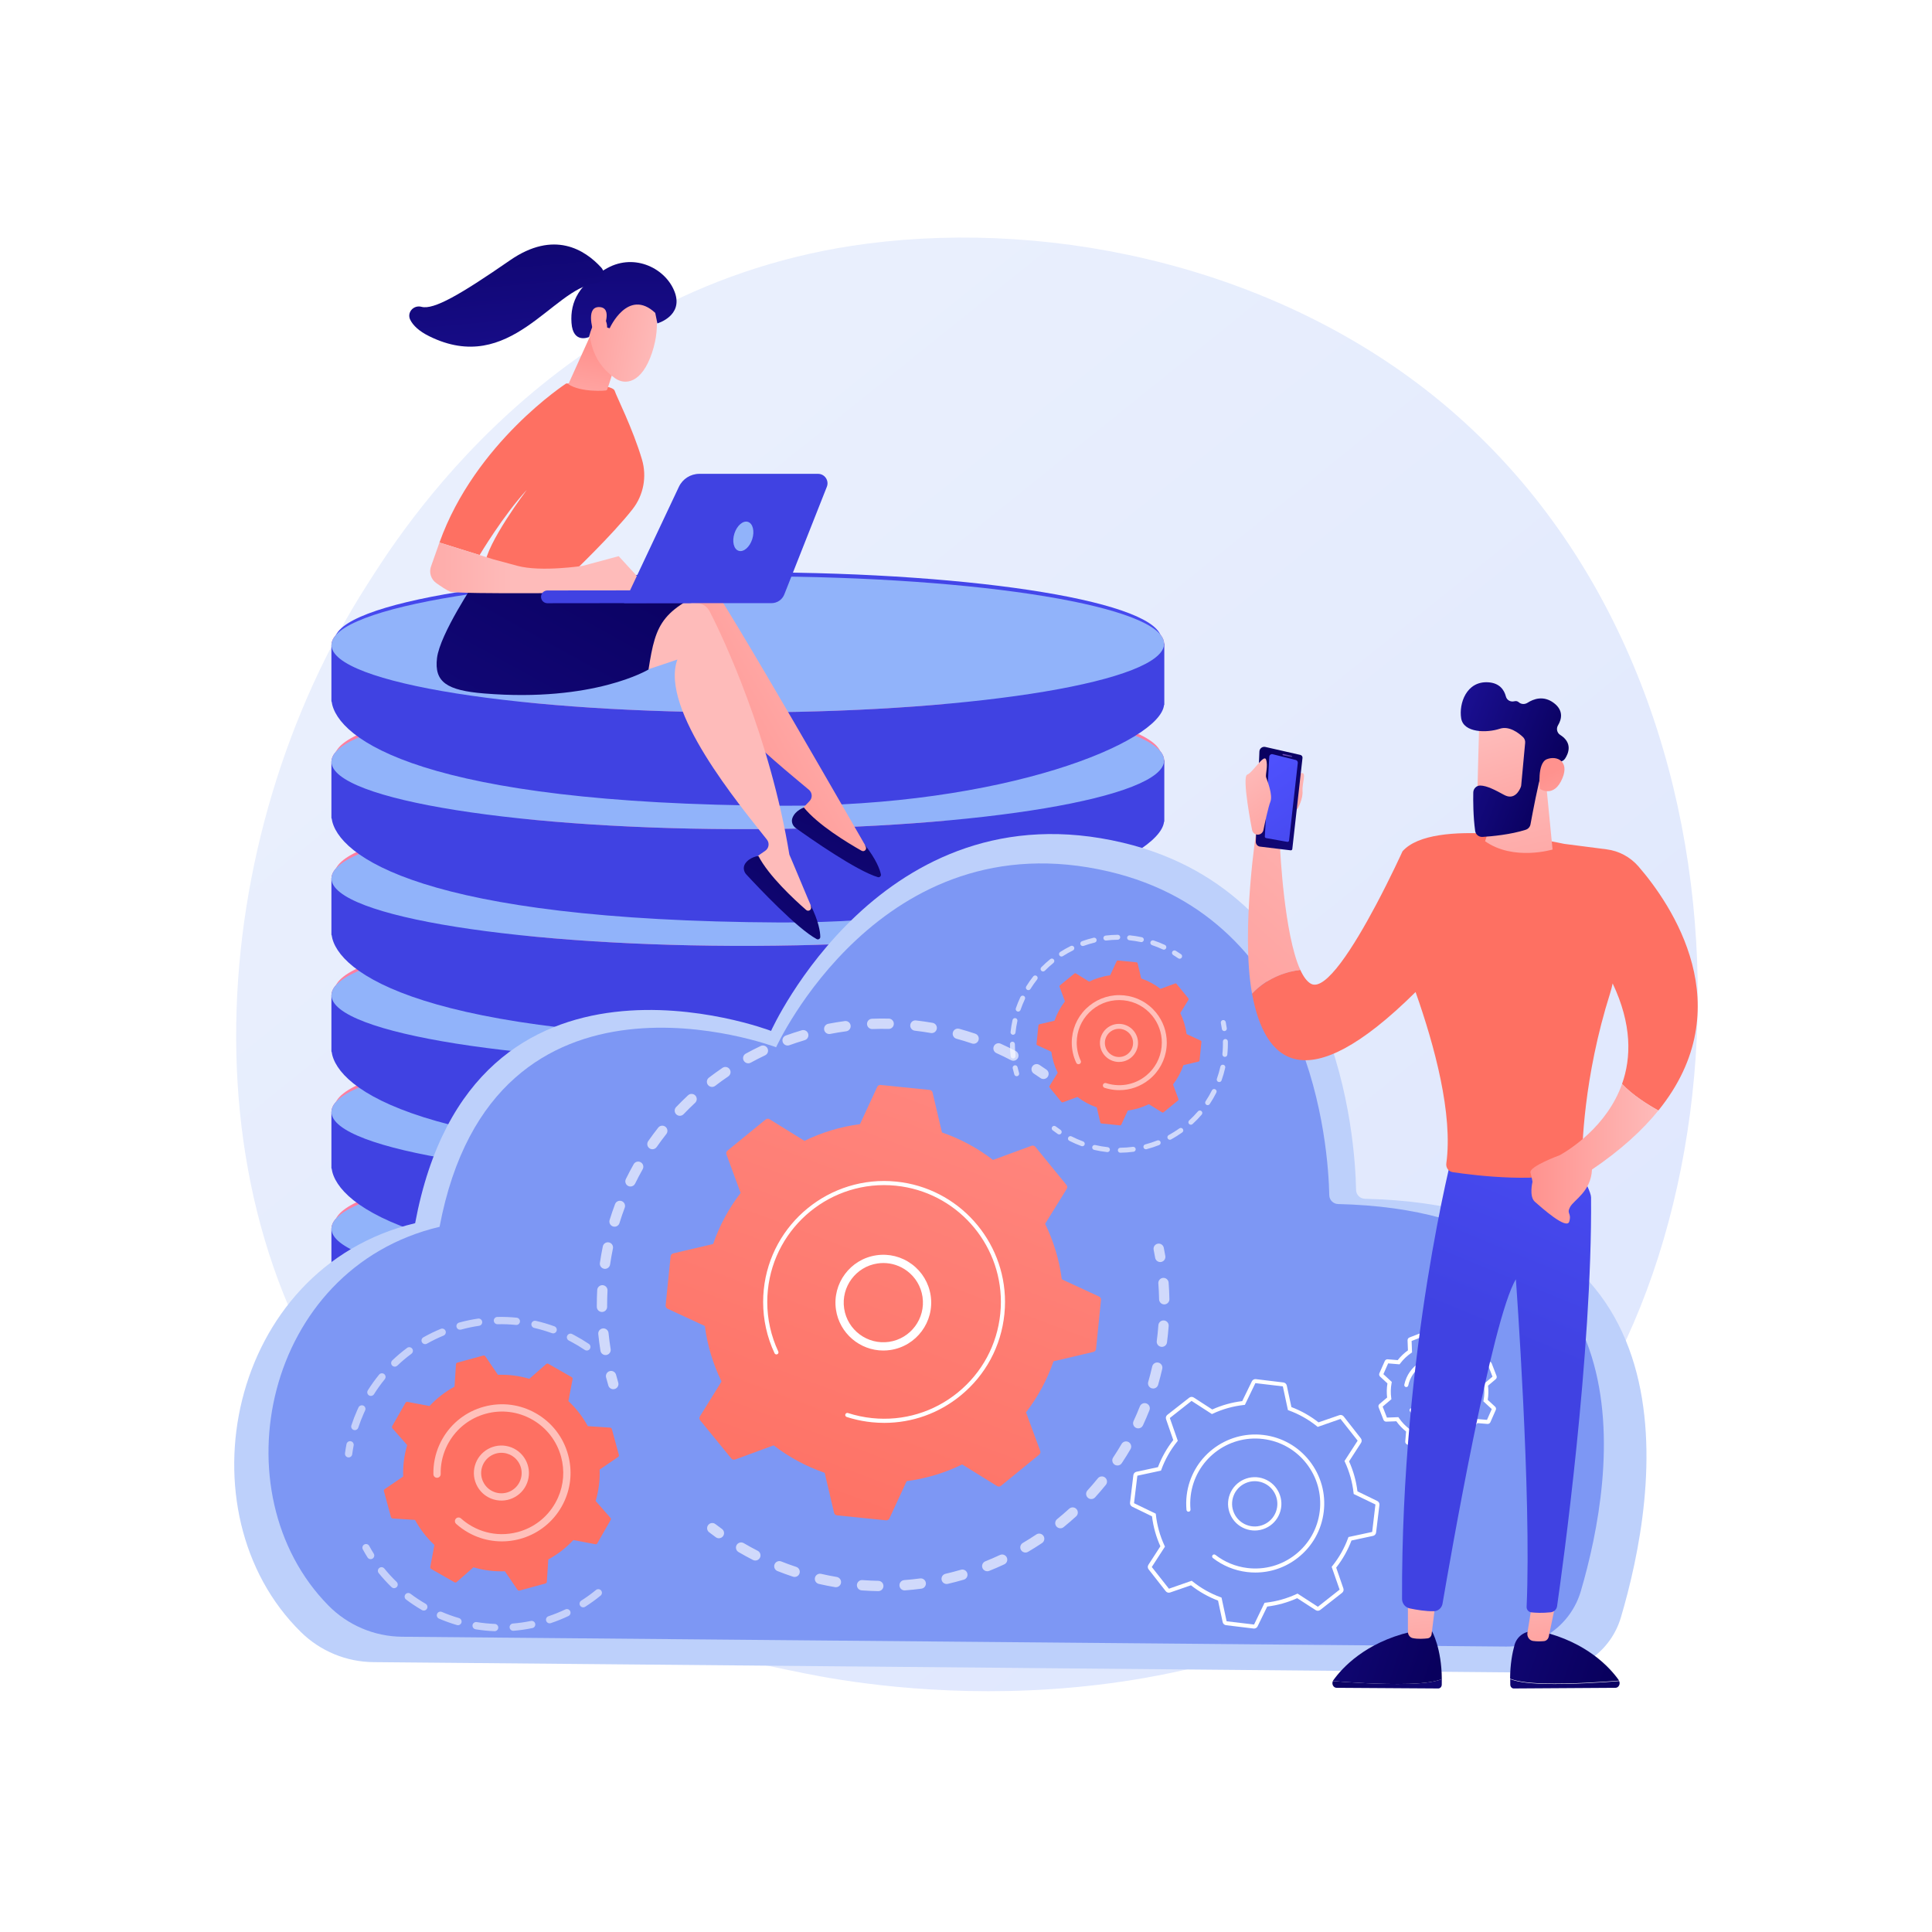 <?xml version="1.0" encoding="UTF-8"?>
<svg xmlns="http://www.w3.org/2000/svg" xmlns:xlink="http://www.w3.org/1999/xlink" version="1.1" x="0px" y="0px" viewBox="0 0 3710 3710" style="enable-background:new 0 0 3710 3710;" xml:space="preserve">
<g id="Background">
	<g>
		<g>
			<rect style="fill:#FFFFFF;" width="3710" height="3710"></rect>
		</g>
	</g>
</g>
<g id="Illustration">
	<g>
		<linearGradient id="SVGID_1_" gradientUnits="userSpaceOnUse" x1="3614.544" y1="4080.811" x2="1120.705" y2="983.62">
			<stop offset="0" style="stop-color:#DAE3FE"></stop>
			<stop offset="1" style="stop-color:#E9EFFD"></stop>
		</linearGradient>
		<path style="fill:url(#SVGID_1_);" d="M2934.885,2854.943c-57.634,60.062-112.167,98.795-155.252,129.397    c-506.459,359.721-1105.734,254.864-1233.097,229.257c-188.075-37.813-551.62-110.906-814.456-416.875    c-397.65-462.906-335.73-1192.202-27.286-1673.621c56.419-88.06,354.442-576.811,960.172-655.191    c366.581-47.435,793.897,48.236,1103.347,304.876C3417.877,1311.497,3371.635,2399.789,2934.885,2854.943z"></path>
		<g>
			<g>
				
					<linearGradient id="SVGID_00000056424009321089265350000008146707044033942676_" gradientUnits="userSpaceOnUse" x1="-3271.966" y1="-2296.66" x2="-3421.375" y2="-1227.026" gradientTransform="matrix(-1 0 0 1 -2524.953 0)">
					<stop offset="0" style="stop-color:#4F52FF"></stop>
					<stop offset="1" style="stop-color:#4042E2"></stop>
				</linearGradient>
				<path style="fill:url(#SVGID_00000056424009321089265350000008146707044033942676_);" d="M2235.448,2580.12v117.983      l-0.171,0.007c-7.233,71.209-305.071,201.99-737.663,204.408c-636.059,3.554-850.865-138.482-860.86-211.209h-0.238v-108.714      L2235.448,2580.12z"></path>
				
					<linearGradient id="SVGID_00000049914641755146159170000014137240193513232517_" gradientUnits="userSpaceOnUse" x1="-3008.857" y1="293.582" x2="-4363.656" y2="3711.144" gradientTransform="matrix(-1 0.022 0 1 -2524.953 -26.695)">
					<stop offset="0" style="stop-color:#A737D5"></stop>
					<stop offset="1" style="stop-color:#EF497A"></stop>
				</linearGradient>
				<path style="fill:url(#SVGID_00000049914641755146159170000014137240193513232517_);" d="M636.516,2583.032      c0,73.34,367.001,131.252,812.397,129.381c437.509-1.838,786.536-60.865,786.536-131.869      c0-71.005-349.027-128.945-786.536-129.421C1003.517,2450.638,636.516,2509.692,636.516,2583.032z"></path>
				
					<linearGradient id="SVGID_00000082359402530395925920000013961045896542571947_" gradientUnits="userSpaceOnUse" x1="-3959.135" y1="2798.106" x2="-3964.645" y2="2517.082" gradientTransform="matrix(-1 0.022 0 1 -2524.953 -26.695)">
					<stop offset="0" style="stop-color:#FF9085"></stop>
					<stop offset="1" style="stop-color:#FB6FBB"></stop>
				</linearGradient>
				<path style="fill:url(#SVGID_00000082359402530395925920000013961045896542571947_);" d="M642.711,2574.107      c0,72.789,364.198,130.388,806.301,128.677c434.393-1.68,781.016-60.178,781.016-130.685      c0-70.506-346.623-128.127-781.016-128.709C1006.909,2442.799,642.711,2501.318,642.711,2574.107z"></path>
				
					<linearGradient id="SVGID_00000160897137695985749750000002951062098383877267_" gradientUnits="userSpaceOnUse" x1="-3271.968" y1="-2296.646" x2="-3421.378" y2="-1227.007" gradientTransform="matrix(-1 0 0 1 -2524.953 0)">
					<stop offset="0" style="stop-color:#4F52FF"></stop>
					<stop offset="1" style="stop-color:#4042E2"></stop>
				</linearGradient>
				<polygon style="fill:url(#SVGID_00000160897137695985749750000002951062098383877267_);" points="636.516,2691.309       636.516,2582.594 2235.448,2580.12 2235.448,2698.102     "></polygon>
				<path style="fill:#91B3FA;" d="M636.516,2583.032c0,73.34,367.001,131.252,812.397,129.381      c437.509-1.838,786.536-60.865,786.536-131.869c0-71.005-349.027-128.945-786.536-129.421      C1003.517,2450.638,636.516,2509.692,636.516,2583.032z"></path>
			</g>
			<g>
				
					<linearGradient id="SVGID_00000078042366344028764140000010879509057699044252_" gradientUnits="userSpaceOnUse" x1="-3941.04" y1="303.17" x2="-3944.435" y2="663.11" gradientTransform="matrix(-1 0 0 1 -2524.953 0)">
					<stop offset="0" style="stop-color:#4F52FF"></stop>
					<stop offset="1" style="stop-color:#4042E2"></stop>
				</linearGradient>
				<path style="fill:url(#SVGID_00000078042366344028764140000010879509057699044252_);" d="M2235.448,2356.51v117.983      l-0.171,0.007c-7.233,71.209-305.07,195.792-737.663,193.568c-685.509-3.524-850.865-127.642-860.86-200.369h-0.238v-108.714      L2235.448,2356.51z"></path>
				
					<linearGradient id="SVGID_00000016761703618835279990000006371149038940400807_" gradientUnits="userSpaceOnUse" x1="-3085.462" y1="263.213" x2="-4440.262" y2="3680.775" gradientTransform="matrix(-1 0.022 0 1 -2524.953 -26.695)">
					<stop offset="0" style="stop-color:#A737D5"></stop>
					<stop offset="1" style="stop-color:#EF497A"></stop>
				</linearGradient>
				<path style="fill:url(#SVGID_00000016761703618835279990000006371149038940400807_);" d="M636.516,2359.422      c0,73.34,367.001,131.251,812.397,129.381c437.509-1.838,786.536-60.865,786.536-131.869      c0-71.005-349.027-128.945-786.536-129.421C1003.517,2227.028,636.516,2286.082,636.516,2359.422z"></path>
				
					<linearGradient id="SVGID_00000179632432653616737130000010392018643841279380_" gradientUnits="userSpaceOnUse" x1="-3959.135" y1="2574.495" x2="-3964.645" y2="2293.472" gradientTransform="matrix(-1 0.022 0 1 -2524.953 -26.695)">
					<stop offset="0" style="stop-color:#FF9085"></stop>
					<stop offset="1" style="stop-color:#FB6FBB"></stop>
				</linearGradient>
				<path style="fill:url(#SVGID_00000179632432653616737130000010392018643841279380_);" d="M642.711,2350.497      c0,72.789,364.198,130.387,806.301,128.677c434.393-1.68,781.016-60.178,781.016-130.685      c0-70.506-346.623-128.127-781.016-128.709C1006.909,2219.188,642.711,2277.708,642.711,2350.497z"></path>
				
					<linearGradient id="SVGID_00000019640809009641045090000012800693225337637809_" gradientUnits="userSpaceOnUse" x1="-3941.04" y1="303.169" x2="-3944.435" y2="663.109" gradientTransform="matrix(-1 0 0 1 -2524.953 0)">
					<stop offset="0" style="stop-color:#4F52FF"></stop>
					<stop offset="1" style="stop-color:#4042E2"></stop>
				</linearGradient>
				<polygon style="fill:url(#SVGID_00000019640809009641045090000012800693225337637809_);" points="636.516,2467.698       636.516,2358.984 2235.448,2356.51 2235.448,2474.492     "></polygon>
				<path style="fill:#91B3FA;" d="M636.516,2359.422c0,73.34,367.001,131.251,812.397,129.381      c437.509-1.838,786.536-60.865,786.536-131.869c0-71.005-349.027-128.945-786.536-129.421      C1003.517,2227.028,636.516,2286.082,636.516,2359.422z"></path>
			</g>
			<g>
				
					<linearGradient id="SVGID_00000131365445961376831550000010379095675738683065_" gradientUnits="userSpaceOnUse" x1="-3943.154" y1="303.147" x2="-3946.55" y2="663.089" gradientTransform="matrix(-1 0 0 1 -2524.953 0)">
					<stop offset="0" style="stop-color:#4F52FF"></stop>
					<stop offset="1" style="stop-color:#4042E2"></stop>
				</linearGradient>
				<path style="fill:url(#SVGID_00000131365445961376831550000010379095675738683065_);" d="M2235.448,2132.35v117.982      l-0.171,0.007c-7.233,71.209-305.07,195.792-737.663,193.568c-685.509-3.525-850.865-127.642-860.86-200.369h-0.238v-108.714      L2235.448,2132.35z"></path>
				
					<linearGradient id="SVGID_00000134218016324770048260000009147860395034664115_" gradientUnits="userSpaceOnUse" x1="-3162.257" y1="232.772" x2="-4517.056" y2="3650.332" gradientTransform="matrix(-1 0.022 0 1 -2524.953 -26.695)">
					<stop offset="0" style="stop-color:#A737D5"></stop>
					<stop offset="1" style="stop-color:#EF497A"></stop>
				</linearGradient>
				<path style="fill:url(#SVGID_00000134218016324770048260000009147860395034664115_);" d="M636.516,2135.262      c0,73.339,367.001,131.251,812.397,129.38c437.509-1.838,786.536-60.865,786.536-131.869      c0-71.005-349.027-128.945-786.536-129.421C1003.517,2002.868,636.516,2061.922,636.516,2135.262z"></path>
				
					<linearGradient id="SVGID_00000084500520086583430990000010550348551557591951_" gradientUnits="userSpaceOnUse" x1="-3959.135" y1="2350.335" x2="-3964.645" y2="2069.311" gradientTransform="matrix(-1 0.022 0 1 -2524.953 -26.695)">
					<stop offset="0" style="stop-color:#FF9085"></stop>
					<stop offset="1" style="stop-color:#FB6FBB"></stop>
				</linearGradient>
				<path style="fill:url(#SVGID_00000084500520086583430990000010550348551557591951_);" d="M642.711,2126.337      c0,72.789,364.198,130.388,806.301,128.678c434.393-1.68,781.016-60.177,781.016-130.685      c0-70.506-346.623-128.127-781.016-128.709C1006.909,1995.028,642.711,2053.548,642.711,2126.337z"></path>
				
					<linearGradient id="SVGID_00000031916837674496925590000018293120631470972303_" gradientUnits="userSpaceOnUse" x1="-3943.154" y1="303.149" x2="-3946.55" y2="663.089" gradientTransform="matrix(-1 0 0 1 -2524.953 0)">
					<stop offset="0" style="stop-color:#4F52FF"></stop>
					<stop offset="1" style="stop-color:#4042E2"></stop>
				</linearGradient>
				<polygon style="fill:url(#SVGID_00000031916837674496925590000018293120631470972303_);" points="636.516,2243.538       636.516,2134.824 2235.448,2132.35 2235.448,2250.332     "></polygon>
				<path style="fill:#91B3FA;" d="M636.516,2135.262c0,73.339,367.001,131.251,812.397,129.38      c437.509-1.838,786.536-60.865,786.536-131.869c0-71.005-349.027-128.945-786.536-129.421      C1003.517,2002.868,636.516,2061.922,636.516,2135.262z"></path>
			</g>
			<g>
				
					<linearGradient id="SVGID_00000002374508286991264720000016937979538005149598_" gradientUnits="userSpaceOnUse" x1="-3945.269" y1="303.13" x2="-3948.664" y2="663.07" gradientTransform="matrix(-1 0 0 1 -2524.953 0)">
					<stop offset="0" style="stop-color:#4F52FF"></stop>
					<stop offset="1" style="stop-color:#4042E2"></stop>
				</linearGradient>
				<path style="fill:url(#SVGID_00000002374508286991264720000016937979538005149598_);" d="M2235.448,1908.189v117.982      l-0.171,0.007c-7.233,71.209-305.07,195.792-737.663,193.568c-685.509-3.525-850.865-127.642-860.86-200.369h-0.238v-108.714      L2235.448,1908.189z"></path>
				
					<linearGradient id="SVGID_00000132061268620513303790000007700599399043291572_" gradientUnits="userSpaceOnUse" x1="-3239.051" y1="202.33" x2="-4593.852" y2="3619.896" gradientTransform="matrix(-1 0.022 0 1 -2524.953 -26.695)">
					<stop offset="0" style="stop-color:#A737D5"></stop>
					<stop offset="1" style="stop-color:#EF497A"></stop>
				</linearGradient>
				<path style="fill:url(#SVGID_00000132061268620513303790000007700599399043291572_);" d="M636.516,1911.102      c0,73.339,367.001,131.251,812.397,129.38c437.509-1.837,786.536-60.865,786.536-131.869      c0-71.005-349.027-128.945-786.536-129.421C1003.517,1778.708,636.516,1837.762,636.516,1911.102z"></path>
				
					<linearGradient id="SVGID_00000112605270570202620130000012830421763186226351_" gradientUnits="userSpaceOnUse" x1="-3959.135" y1="2126.175" x2="-3964.645" y2="1845.151" gradientTransform="matrix(-1 0.022 0 1 -2524.953 -26.695)">
					<stop offset="0" style="stop-color:#FF9085"></stop>
					<stop offset="1" style="stop-color:#FB6FBB"></stop>
				</linearGradient>
				<path style="fill:url(#SVGID_00000112605270570202620130000012830421763186226351_);" d="M642.711,1902.177      c0,72.789,364.198,130.388,806.301,128.677c434.393-1.68,781.016-60.177,781.016-130.684      c0-70.507-346.623-128.128-781.016-128.71C1006.909,1770.868,642.711,1829.387,642.711,1902.177z"></path>
				
					<linearGradient id="SVGID_00000066495171556566247900000015722466028813208243_" gradientUnits="userSpaceOnUse" x1="-3945.269" y1="303.138" x2="-3948.664" y2="663.077" gradientTransform="matrix(-1 0 0 1 -2524.953 0)">
					<stop offset="0" style="stop-color:#4F52FF"></stop>
					<stop offset="1" style="stop-color:#4042E2"></stop>
				</linearGradient>
				<polygon style="fill:url(#SVGID_00000066495171556566247900000015722466028813208243_);" points="636.516,2019.378       636.516,1910.664 2235.448,1908.189 2235.448,2026.172     "></polygon>
				<path style="fill:#91B3FA;" d="M636.516,1911.102c0,73.339,367.001,131.251,812.397,129.38      c437.509-1.837,786.536-60.865,786.536-131.869c0-71.005-349.027-128.945-786.536-129.421      C1003.517,1778.708,636.516,1837.762,636.516,1911.102z"></path>
			</g>
			<g>
				
					<linearGradient id="SVGID_00000046338320889488707520000010716136801789491085_" gradientUnits="userSpaceOnUse" x1="-3947.383" y1="303.107" x2="-3950.779" y2="663.048" gradientTransform="matrix(-1 0 0 1 -2524.953 0)">
					<stop offset="0" style="stop-color:#4F52FF"></stop>
					<stop offset="1" style="stop-color:#4042E2"></stop>
				</linearGradient>
				<path style="fill:url(#SVGID_00000046338320889488707520000010716136801789491085_);" d="M2235.448,1684.029v117.982      l-0.171,0.008c-7.233,71.209-305.07,195.792-737.663,193.568c-685.509-3.525-850.865-127.642-860.86-200.369h-0.238v-108.714      L2235.448,1684.029z"></path>
				
					<linearGradient id="SVGID_00000060719121095732885400000008542543008358344099_" gradientUnits="userSpaceOnUse" x1="-3315.845" y1="171.886" x2="-4670.644" y2="3589.447" gradientTransform="matrix(-1 0.022 0 1 -2524.953 -26.695)">
					<stop offset="0" style="stop-color:#A737D5"></stop>
					<stop offset="1" style="stop-color:#EF497A"></stop>
				</linearGradient>
				<path style="fill:url(#SVGID_00000060719121095732885400000008542543008358344099_);" d="M636.516,1686.941      c0,73.34,367.001,131.251,812.397,129.38c437.509-1.837,786.536-60.865,786.536-131.869      c0-71.005-349.027-128.945-786.536-129.421C1003.517,1554.548,636.516,1613.602,636.516,1686.941z"></path>
				
					<linearGradient id="SVGID_00000167396490971088913740000004378797845640163775_" gradientUnits="userSpaceOnUse" x1="-3959.135" y1="1902.015" x2="-3964.645" y2="1620.991" gradientTransform="matrix(-1 0.022 0 1 -2524.953 -26.695)">
					<stop offset="0" style="stop-color:#FF9085"></stop>
					<stop offset="1" style="stop-color:#FB6FBB"></stop>
				</linearGradient>
				<path style="fill:url(#SVGID_00000167396490971088913740000004378797845640163775_);" d="M642.711,1678.016      c0,72.789,364.198,130.388,806.301,128.678c434.393-1.681,781.016-60.178,781.016-130.685      c0-70.506-346.623-128.127-781.016-128.709C1006.909,1546.708,642.711,1605.227,642.711,1678.016z"></path>
				
					<linearGradient id="SVGID_00000119801319063266197820000001940453554271674559_" gradientUnits="userSpaceOnUse" x1="-3947.383" y1="303.117" x2="-3950.779" y2="663.057" gradientTransform="matrix(-1 0 0 1 -2524.953 0)">
					<stop offset="0" style="stop-color:#4F52FF"></stop>
					<stop offset="1" style="stop-color:#4042E2"></stop>
				</linearGradient>
				<polygon style="fill:url(#SVGID_00000119801319063266197820000001940453554271674559_);" points="636.516,1795.218       636.516,1686.504 2235.448,1684.029 2235.448,1802.011     "></polygon>
				<path style="fill:#91B3FA;" d="M636.516,1686.941c0,73.34,367.001,131.251,812.397,129.38      c437.509-1.837,786.536-60.865,786.536-131.869c0-71.005-349.027-128.945-786.536-129.421      C1003.517,1554.548,636.516,1613.602,636.516,1686.941z"></path>
			</g>
			<g>
				
					<linearGradient id="SVGID_00000113331146639300759670000013042862744876362158_" gradientUnits="userSpaceOnUse" x1="-3949.498" y1="303.089" x2="-3952.893" y2="663.029" gradientTransform="matrix(-1 0 0 1 -2524.953 0)">
					<stop offset="0" style="stop-color:#4F52FF"></stop>
					<stop offset="1" style="stop-color:#4042E2"></stop>
				</linearGradient>
				<path style="fill:url(#SVGID_00000113331146639300759670000013042862744876362158_);" d="M2235.448,1459.869v117.983      l-0.171,0.007c-7.233,71.209-305.07,195.792-737.663,193.568c-685.509-3.524-850.865-127.641-860.86-200.369h-0.238v-108.714      L2235.448,1459.869z"></path>
				
					<linearGradient id="SVGID_00000090276596015941549840000016435162684776964022_" gradientUnits="userSpaceOnUse" x1="-3392.639" y1="141.444" x2="-4747.438" y2="3559.004" gradientTransform="matrix(-1 0.022 0 1 -2524.953 -26.695)">
					<stop offset="0" style="stop-color:#A737D5"></stop>
					<stop offset="1" style="stop-color:#EF497A"></stop>
				</linearGradient>
				<path style="fill:url(#SVGID_00000090276596015941549840000016435162684776964022_);" d="M636.516,1462.781      c0,73.34,367.001,131.252,812.397,129.381c437.509-1.838,786.536-60.865,786.536-131.869      c0-71.005-349.027-128.945-786.536-129.421C1003.517,1330.387,636.516,1389.442,636.516,1462.781z"></path>
				
					<linearGradient id="SVGID_00000067922162597004830310000012478915466940538499_" gradientUnits="userSpaceOnUse" x1="-3959.135" y1="1677.855" x2="-3964.645" y2="1396.831" gradientTransform="matrix(-1 0.022 0 1 -2524.953 -26.695)">
					<stop offset="0" style="stop-color:#FF9085"></stop>
					<stop offset="1" style="stop-color:#FB6FBB"></stop>
				</linearGradient>
				<path style="fill:url(#SVGID_00000067922162597004830310000012478915466940538499_);" d="M642.711,1453.857      c0,72.789,364.198,130.387,806.301,128.677c434.393-1.68,781.016-60.178,781.016-130.685      c0-70.506-346.623-128.127-781.016-128.709C1006.909,1322.548,642.711,1381.067,642.711,1453.857z"></path>
				
					<linearGradient id="SVGID_00000065757950655827901570000005975131307535070090_" gradientUnits="userSpaceOnUse" x1="-3949.498" y1="303.09" x2="-3952.893" y2="663.03" gradientTransform="matrix(-1 0 0 1 -2524.953 0)">
					<stop offset="0" style="stop-color:#4F52FF"></stop>
					<stop offset="1" style="stop-color:#4042E2"></stop>
				</linearGradient>
				<polygon style="fill:url(#SVGID_00000065757950655827901570000005975131307535070090_);" points="636.516,1571.058       636.516,1462.344 2235.448,1459.869 2235.448,1577.851     "></polygon>
				<path style="fill:#91B3FA;" d="M636.516,1462.781c0,73.34,367.001,131.252,812.397,129.381      c437.509-1.838,786.536-60.865,786.536-131.869c0-71.005-349.027-128.945-786.536-129.421      C1003.517,1330.387,636.516,1389.442,636.516,1462.781z"></path>
			</g>
			<g>
				
					<linearGradient id="SVGID_00000173129487724413928730000005848585139728028322_" gradientUnits="userSpaceOnUse" x1="-3951.612" y1="303.068" x2="-3955.008" y2="663.009" gradientTransform="matrix(-1 0 0 1 -2524.953 0)">
					<stop offset="0" style="stop-color:#4F52FF"></stop>
					<stop offset="1" style="stop-color:#4042E2"></stop>
				</linearGradient>
				<path style="fill:url(#SVGID_00000173129487724413928730000005848585139728028322_);" d="M2235.448,1235.709v117.983      l-0.171,0.007c-7.233,71.209-305.07,195.792-737.663,193.568c-685.509-3.525-850.865-127.642-860.86-200.369h-0.238v-108.714      L2235.448,1235.709z"></path>
				
					<linearGradient id="SVGID_00000090984176746618073050000015086712306062908808_" gradientUnits="userSpaceOnUse" x1="-3469.433" y1="111.001" x2="-4824.232" y2="3528.562" gradientTransform="matrix(-1 0.022 0 1 -2524.953 -26.695)">
					<stop offset="0" style="stop-color:#A737D5"></stop>
					<stop offset="1" style="stop-color:#EF497A"></stop>
				</linearGradient>
				<path style="fill:url(#SVGID_00000090984176746618073050000015086712306062908808_);" d="M636.516,1238.621      c0,73.339,367.001,131.251,812.397,129.38c437.509-1.838,786.536-60.865,786.536-131.869s-349.027-128.945-786.536-129.421      C1003.517,1106.227,636.516,1165.281,636.516,1238.621z"></path>
				
					<linearGradient id="SVGID_00000160874168108110493400000007144738199711224240_" gradientUnits="userSpaceOnUse" x1="-3959.135" y1="1453.695" x2="-3964.645" y2="1172.671" gradientTransform="matrix(-1 0.022 0 1 -2524.953 -26.695)">
					<stop offset="0" style="stop-color:#4F52FF"></stop>
					<stop offset="1" style="stop-color:#4042E2"></stop>
				</linearGradient>
				<path style="fill:url(#SVGID_00000160874168108110493400000007144738199711224240_);" d="M642.711,1229.696      c0,72.789,364.198,130.387,806.301,128.678c434.393-1.68,781.016-60.178,781.016-130.685      c0-70.506-346.623-128.127-781.016-128.709C1006.909,1098.387,642.711,1156.907,642.711,1229.696z"></path>
				
					<linearGradient id="SVGID_00000160186821517134992280000001908141185959409827_" gradientUnits="userSpaceOnUse" x1="-3951.612" y1="303.07" x2="-3955.008" y2="663.01" gradientTransform="matrix(-1 0 0 1 -2524.953 0)">
					<stop offset="0" style="stop-color:#4F52FF"></stop>
					<stop offset="1" style="stop-color:#4042E2"></stop>
				</linearGradient>
				<polygon style="fill:url(#SVGID_00000160186821517134992280000001908141185959409827_);" points="636.516,1346.897       636.516,1238.183 2235.448,1235.709 2235.448,1353.691     "></polygon>
				<path style="fill:#91B3FA;" d="M636.516,1238.621c0,73.339,367.001,131.251,812.397,129.38      c437.509-1.838,786.536-60.865,786.536-131.869s-349.027-128.945-786.536-129.421      C1003.517,1106.227,636.516,1165.281,636.516,1238.621z"></path>
			</g>
		</g>
		<g>
			<path style="fill:#BDD0FB;" d="M2620.971,2301.999c-9.286-0.217-16.758-7.716-16.927-17.003     c-1.732-95.209-31.43-567.955-447.759-666.745c-463.506-109.984-675.619,361.377-675.619,361.377     s-573.49-219.968-683.474,369.234c-359.59,86.302-453.016,555.912-219.132,785.382c37.161,36.46,86.971,57.067,139.03,57.536     l2251.97,20.286c66.095,0.595,124.702-42.664,143.479-106.039C3182.884,2868.6,3275.086,2317.318,2620.971,2301.999z"></path>
			<path style="fill:#7D97F4;" d="M2569.502,2312.1c-9.269-0.222-16.731-7.698-16.918-16.968     c-1.845-91.318-31.251-529.676-423.367-621.566c-438.277-102.708-638.844,337.469-638.844,337.469     S948.098,1805.619,844.1,2355.84c-336.756,79.819-426.639,510.753-213.483,727.195c37.369,37.944,88.258,59.517,141.512,59.99     l2119.926,18.86c66.244,0.59,124.941-42.868,143.581-106.437C3101.747,2829.976,3180.204,2326.716,2569.502,2312.1z"></path>
		</g>
		<g>
			
				<linearGradient id="SVGID_00000022524974494194879060000007453651266606489237_" gradientUnits="userSpaceOnUse" x1="9593.89" y1="1229.715" x2="9170.797" y2="1471.211" gradientTransform="matrix(1 0 0 1 -7868.033 0)">
				<stop offset="0" style="stop-color:#FEBBBA"></stop>
				<stop offset="1" style="stop-color:#FF928E"></stop>
			</linearGradient>
			<path style="fill:url(#SVGID_00000022524974494194879060000007453651266606489237_);" d="M1661.532,1623.41     c-0.499-0.192-268.862-470.16-305.126-514.388c-6.101-7.438-15.543-11.226-25.097-10.088l-74.904,8.926l-87.998,190.37     l146.6-85.378c-14.506,100.325,173.822,249.422,238.411,303.826c6.555,5.521,7.093,15.41,1.173,21.607l-25.786,26.993     c42.333,42.91,91.183,70.463,146.317,83.207L1661.532,1623.41z"></path>
			
				<linearGradient id="SVGID_00000032632970283389261830000008965210413270404506_" gradientUnits="userSpaceOnUse" x1="86.077" y1="-726.535" x2="53.598" y2="-228.519" gradientTransform="matrix(-0.897 -0.441 -0.441 0.897 1427.246 2161.148)">
				<stop offset="0" style="stop-color:#09005D"></stop>
				<stop offset="1" style="stop-color:#1A0F91"></stop>
			</linearGradient>
			<path style="fill:url(#SVGID_00000032632970283389261830000008965210413270404506_);" d="M1543.722,1550.709     c0,0-16.457,5.316-22.029,19.974c-2.665,7.013,0.208,14.956,6.307,19.325c27.098,19.414,116.484,82.094,157.734,94.37     c3.381,1.006,6.598-2.053,5.837-5.497c-2.116-9.582-8.963-28.718-31.023-56.731l1.979,4.003     c2.504,5.066-3.012,10.341-7.934,7.563C1627.004,1618.14,1570.809,1584.053,1543.722,1550.709z"></path>
			
				<linearGradient id="SVGID_00000098922078100116959980000011173428194340472461_" gradientUnits="userSpaceOnUse" x1="9552.961" y1="1289.942" x2="11000.579" y2="383.711" gradientTransform="matrix(1 0 0 1 -7868.033 0)">
				<stop offset="0" style="stop-color:#FEBBBA"></stop>
				<stop offset="1" style="stop-color:#FF928E"></stop>
			</linearGradient>
			<path style="fill:url(#SVGID_00000098922078100116959980000011173428194340472461_);" d="M1557.002,1738.755     c-0.45-0.289-40.714-97.297-41.163-97.584c-36.917-224.764-126.986-417.258-153.549-467.91     c-4.469-8.519-12.949-14.14-22.536-14.959l-75.161-6.418l-124.703,168.623l160.846-53.943     c-34.509,95.314,119.748,279.439,171.991,345.788c5.301,6.734,3.827,16.527-3.224,21.398l-30.715,21.216     c32.773,50.589,75.036,87.458,126.45,111.096L1557.002,1738.755z"></path>
			
				<linearGradient id="SVGID_00000071540698153188716650000000027856168459494050_" gradientUnits="userSpaceOnUse" x1="834.098" y1="-1377.708" x2="801.621" y2="-879.728" gradientTransform="matrix(-0.789 -0.614 -0.614 0.789 1409.657 3191.102)">
				<stop offset="0" style="stop-color:#09005D"></stop>
				<stop offset="1" style="stop-color:#1A0F91"></stop>
			</linearGradient>
			<path style="fill:url(#SVGID_00000071540698153188716650000000027856168459494050_);" d="M1456.342,1643.718     c0,0-17.192,1.875-25.615,15.102c-4.03,6.329-2.824,14.688,2.265,20.202c22.609,24.496,97.46,103.969,135.372,124.339     c3.108,1.67,6.877-0.675,6.829-4.203c-0.134-9.812-2.967-29.938-18.9-61.836l1.127,4.321c1.427,5.468-5.042,9.517-9.299,5.801     C1524.255,1726.608,1476.121,1681.853,1456.342,1643.718z"></path>
			<g>
				
					<linearGradient id="SVGID_00000050638372662565465480000014745908514650503329_" gradientUnits="userSpaceOnUse" x1="1270.504" y1="966.074" x2="749.374" y2="1908.117" gradientTransform="matrix(1 0 0 1 -36.333 0)">
					<stop offset="0" style="stop-color:#09005D"></stop>
					<stop offset="1" style="stop-color:#1A0F91"></stop>
				</linearGradient>
				<path style="fill:url(#SVGID_00000050638372662565465480000014745908514650503329_);" d="M912.773,1116.372      c0,0-67.993,101.132-73.573,147.263c-5.579,46.132,18.801,62.085,89.968,67.967c211.777,17.507,316.175-45.963,316.175-45.963      c14.487-92.37,24.796-115.869,145.788-166.092c0,0-153.035,12.149-183.833,0.198      C1176.499,1107.793,912.773,1116.372,912.773,1116.372z"></path>
			</g>
			<g>
				
					<linearGradient id="SVGID_00000000926584072759499660000009599616951883830672_" gradientUnits="userSpaceOnUse" x1="1803.687" y1="499.12" x2="1355.457" y2="763.982">
					<stop offset="0" style="stop-color:#FF928E"></stop>
					<stop offset="1" style="stop-color:#FE7062"></stop>
				</linearGradient>
				<path style="fill:url(#SVGID_00000000926584072759499660000009599616951883830672_);" d="M1096.654,1102.984      c0,0,79.179-75.394,118.154-125.331c21.068-26.993,27.684-62.529,17.941-95.355c-17.794-59.95-49.417-122.041-52.301-131.704      c-4.42-14.813-93.2-14.196-93.2-14.196s-174.701,113.383-243.341,305.444l77.088,23.999c0,0,45.614-76.527,90.684-125.181      c0,0-77.987,103.023-80.733,145.198L1096.654,1102.984z"></path>
				
					<linearGradient id="SVGID_00000145055394991759865150000007324078965281492626_" gradientUnits="userSpaceOnUse" x1="-589.082" y1="855.34" x2="-617.829" y2="670.885" gradientTransform="matrix(-1 0 0 1 528.43 0)">
					<stop offset="0" style="stop-color:#FEBBBA"></stop>
					<stop offset="1" style="stop-color:#FF928E"></stop>
				</linearGradient>
				<path style="fill:url(#SVGID_00000145055394991759865150000007324078965281492626_);" d="M1191.184,667.809      c-0.927,3.079-24.099,79.897-25.911,81.492c-1.813,1.595-50.818,4.23-73.884-11.534l47.08-104.148L1191.184,667.809z"></path>
				
					<linearGradient id="SVGID_00000155863952770243135720000005283055224963973762_" gradientUnits="userSpaceOnUse" x1="1856.497" y1="-2259.091" x2="2042.255" y2="-2132.916" gradientTransform="matrix(-0.723 -0.691 -0.691 0.723 1049.261 3572.766)">
					<stop offset="0" style="stop-color:#FEBBBA"></stop>
					<stop offset="1" style="stop-color:#FF928E"></stop>
				</linearGradient>
				<path style="fill:url(#SVGID_00000155863952770243135720000005283055224963973762_);" d="M1254.913,581.521      c0,0,16.498,38.106-2.885,96.041c-19.383,57.934-51.059,62.968-71.12,48.646c-20.06-14.322-46.071-39.915-49.305-92.395      C1128.369,581.333,1232.188,533.323,1254.913,581.521z"></path>
				
					<linearGradient id="SVGID_00000009575121035964649840000000754637530256522153_" gradientUnits="userSpaceOnUse" x1="2180.685" y1="-2496.125" x2="1869.116" y2="-2171.968" gradientTransform="matrix(-0.723 -0.691 -0.691 0.723 1049.261 3572.766)">
					<stop offset="0" style="stop-color:#09005D"></stop>
					<stop offset="1" style="stop-color:#1A0F91"></stop>
				</linearGradient>
				<path style="fill:url(#SVGID_00000009575121035964649840000000754637530256522153_);" d="M1170.747,630.399      c0,0,35.005-78.409,87.505-29.566l4.051,20.182c0,0,49.997-14.243,33.566-59.549c-16.432-45.306-76.181-76.04-129.656-46.674      c-53.475,29.365-71.65,63.954-68.776,105.197c2.874,41.243,33.785,27.13,33.785,27.13s5.949-30.322,20.471-35.71      c14.522-5.388,14.211,17.564,14.211,17.564L1170.747,630.399z"></path>
				
					<linearGradient id="SVGID_00000114061240272499034530000013323792392895011208_" gradientUnits="userSpaceOnUse" x1="1867.632" y1="-2275.48" x2="2053.387" y2="-2149.306" gradientTransform="matrix(-0.723 -0.691 -0.691 0.723 1049.261 3572.766)">
					<stop offset="0" style="stop-color:#FEBBBA"></stop>
					<stop offset="1" style="stop-color:#FF928E"></stop>
				</linearGradient>
				<path style="fill:url(#SVGID_00000114061240272499034530000013323792392895011208_);" d="M1158.71,631.357      c0,0,18.231-40.201-7.305-41.655c-25.536-1.453-15.146,38.753-10.057,53.423L1158.71,631.357z"></path>
				
					<linearGradient id="SVGID_00000179639966608230687780000013894796240485104770_" gradientUnits="userSpaceOnUse" x1="-456.396" y1="1090.514" x2="-34.931" y2="1090.514" gradientTransform="matrix(-1 0 0 1 528.43 0)">
					<stop offset="0" style="stop-color:#FEBBBA"></stop>
					<stop offset="1" style="stop-color:#FF928E"></stop>
				</linearGradient>
				<path style="fill:url(#SVGID_00000179639966608230687780000013894796240485104770_);" d="M1247.514,1132.736l-59.495-64.73      l-68.71,18.502c0,0-80.104,12.411-125.952,0c-45.847-12.411-45.847-12.411-45.847-12.411l-103.604-32.254l-16.272,45.987      c-4.131,11.675,0.02,24.637,10.116,31.811c8.963,6.369,19.47,13.369,26.167,16.299c13.644,5.968,314.299,1.887,314.299,1.887      L1247.514,1132.736z"></path>
				
					<linearGradient id="SVGID_00000059272464386442305760000006148974186063895982_" gradientUnits="userSpaceOnUse" x1="1958.229" y1="-2147.459" x2="1617.526" y2="-1792.991" gradientTransform="matrix(-0.781 -0.625 -0.625 0.781 1133.155 3172.542)">
					<stop offset="0" style="stop-color:#09005D"></stop>
					<stop offset="1" style="stop-color:#1A0F91"></stop>
				</linearGradient>
				<path style="fill:url(#SVGID_00000059272464386442305760000006148974186063895982_);" d="M1144.214,543.853      c14.307-1.742,20.062-19.418,10.332-30.05c-31.409-34.32-90.697-72.399-175.163-13.968      c-95.147,65.82-146.626,95.6-169.999,89.351c-15.349-4.103-28.695,11.079-21.446,25.217      c5.36,10.453,16.272,21.371,36.434,31.319C979.904,722.468,1060.299,554.069,1144.214,543.853z"></path>
			</g>
			<g>
				
					<linearGradient id="SVGID_00000085249037397929709540000018240575839504825985_" gradientUnits="userSpaceOnUse" x1="1196.719" y1="-4406.632" x2="1054.102" y2="-3982.175" gradientTransform="matrix(-0.999 -0.049 -0.049 0.999 569.899 -55.033)">
					<stop offset="0" style="stop-color:#4F52FF"></stop>
					<stop offset="1" style="stop-color:#4042E2"></stop>
				</linearGradient>
				<path style="fill:url(#SVGID_00000085249037397929709540000018240575839504825985_);" d="M1050.579,1158.355      c0.209,0.01,0.419,0.016,0.63,0.015l273.649-0.299c6.765-0.006,12.243-5.495,12.236-12.26      c-0.007-6.768-5.516-12.358-12.262-12.236l-273.65,0.298c-6.764,0.006-12.242,5.495-12.235,12.26      C1038.953,1152.688,1044.107,1158.035,1050.579,1158.355z"></path>
				
					<linearGradient id="SVGID_00000183947396291314448180000012362841839910135703_" gradientUnits="userSpaceOnUse" x1="1058.582" y1="-4684.074" x2="915.964" y2="-4259.616" gradientTransform="matrix(-1 0 0 1 528.43 0)">
					<stop offset="0" style="stop-color:#4F52FF"></stop>
					<stop offset="1" style="stop-color:#4042E2"></stop>
				</linearGradient>
				<path style="fill:url(#SVGID_00000183947396291314448180000012362841839910135703_);" d="M1570.856,909.898h-227.897      c-16.812,0-32.114,9.702-39.285,24.908l-105.356,223.403h283.215c10.834,0,20.568-6.62,24.55-16.696l81.699-206.726      C1592.503,922.843,1583.7,909.898,1570.856,909.898z"></path>
				<path style="fill:#91B3FA;" d="M1410.3,1024.444c-4.939,15.343-1.29,30.244,8.149,33.282c9.439,3.039,21.095-6.937,26.033-22.28      c4.939-15.343,1.29-30.244-8.149-33.283C1426.894,999.125,1415.239,1009.1,1410.3,1024.444z"></path>
			</g>
		</g>
		<g>
			<g style="opacity:0.64;">
				<path style="fill:#FFFFFF;" d="M1177.676,2667.681c-4.285,0-8.233-2.802-9.502-7.118c-1.513-5.155-2.953-10.342-4.319-15.556      c-1.386-5.295,1.784-10.709,7.079-12.095c5.276-1.37,10.702,1.78,12.096,7.079c1.312,5.02,2.698,10.021,4.157,14.983      c1.545,5.252-1.463,10.76-6.712,12.3C1179.542,2667.55,1178.601,2667.681,1177.676,2667.681z"></path>
				<path style="fill:#FFFFFF;" d="M1162.813,2602.099c-4.78,0-8.987-3.464-9.77-8.333c-1.695-10.508-3.108-21.26-4.199-31.959      c-0.554-5.446,3.41-10.307,8.852-10.865c5.496-0.526,10.307,3.41,10.865,8.852c1.053,10.319,2.411,20.688,4.045,30.821      c0.871,5.399-2.802,10.485-8.206,11.356C1163.866,2602.06,1163.336,2602.099,1162.813,2602.099z M1155.963,2519.359      c-5.438,0-9.87-4.389-9.909-9.835l-0.008-3.278c0-9.541,0.256-19.295,0.755-28.963c0.286-5.462,5.016-9.676,10.411-9.382      c5.465,0.287,9.665,4.946,9.382,10.412c-0.488,9.324-0.732,18.733-0.732,27.969l0.008,3.096      c0.038,5.473-4.362,9.943-9.835,9.982H1155.963z M1161.788,2436.548c-0.48,0-0.964-0.035-1.451-0.104      c-5.415-0.793-9.158-5.829-8.364-11.244c1.548-10.555,3.437-21.234,5.613-31.731c1.111-5.365,6.371-8.805,11.712-7.695      c5.361,1.111,8.806,6.355,7.695,11.712c-2.098,10.121-3.917,20.413-5.411,30.593      C1170.856,2433.007,1166.626,2436.548,1161.788,2436.548z M1180.115,2355.604c-0.971,0-1.958-0.144-2.934-0.445      c-5.229-1.618-8.155-7.168-6.537-12.398c3.159-10.195,6.665-20.456,10.427-30.492c1.92-5.129,7.644-7.718,12.754-5.802      c5.125,1.92,7.722,7.629,5.802,12.754c-3.627,9.68-7.006,19.569-10.048,29.401      C1188.262,2352.871,1184.341,2355.604,1180.115,2355.604z M1210.703,2278.441c-1.463,0-2.946-0.325-4.347-1.014      c-4.915-2.404-6.951-8.337-4.544-13.253c4.711-9.63,9.769-19.24,15.033-28.561c2.69-4.772,8.744-6.452,13.497-3.759      c4.768,2.69,6.448,8.732,3.758,13.497c-5.07,8.987-9.947,18.253-14.491,27.531      C1217.891,2276.397,1214.369,2278.441,1210.703,2278.441z M1252.861,2206.879c-1.958,0-3.936-0.577-5.667-1.784      c-4.486-3.131-5.581-9.309-2.45-13.799c6.135-8.782,12.606-17.494,19.236-25.89c3.387-4.292,9.618-5.035,13.914-1.637      c4.296,3.391,5.028,9.622,1.637,13.915c-6.39,8.093-12.625,16.492-18.54,24.961      C1259.066,2205.4,1255.989,2206.879,1252.861,2206.879z M1305.497,2142.647c-2.462,0-4.927-0.914-6.847-2.748      c-3.956-3.781-4.095-10.056-0.314-14.008c7.374-7.71,15.095-15.327,22.949-22.639c4.006-3.728,10.28-3.503,14.004,0.503      c3.727,4.006,3.503,10.272-0.503,14.004c-7.571,7.048-15.017,14.395-22.128,21.826      C1310.71,2141.622,1308.105,2142.647,1305.497,2142.647z M1367.309,2087.214c-2.977,0-5.914-1.332-7.869-3.875      c-3.332-4.343-2.512-10.563,1.827-13.895c8.461-6.495,17.251-12.842,26.118-18.865c4.521-3.073,10.69-1.896,13.764,2.632      c3.073,4.525,1.896,10.69-2.632,13.763c-8.55,5.806-17.022,11.925-25.182,18.192      C1371.536,2086.544,1369.415,2087.214,1367.309,2087.214z M1436.824,2041.863c-3.503,0-6.894-1.858-8.697-5.148      c-2.628-4.8-0.871-10.822,3.929-13.45c9.355-5.128,19.005-10.056,28.673-14.646c4.95-2.346,10.857-0.24,13.203,4.703      c2.346,4.947,0.24,10.853-4.703,13.203c-9.328,4.424-18.629,9.177-27.651,14.12      C1440.067,2041.472,1438.434,2041.863,1436.824,2041.863z M1945.939,2036.982c-1.548,0-3.12-0.364-4.583-1.134      c-9.154-4.784-18.559-9.355-27.953-13.585c-4.989-2.245-7.215-8.109-4.966-13.102c2.241-4.993,8.12-7.211,13.101-4.966      c9.746,4.385,19.504,9.127,28.998,14.096c4.85,2.535,6.727,8.523,4.188,13.369      C1952.956,2035.043,1949.507,2036.982,1945.939,2036.982z M1512.435,2007.705c-4.053,0-7.857-2.508-9.316-6.541      c-1.862-5.144,0.797-10.826,5.945-12.687c10.033-3.63,20.317-7.014,30.566-10.056c5.245-1.548,10.764,1.432,12.316,6.68      c1.556,5.245-1.432,10.76-6.681,12.316c-9.878,2.934-19.79,6.193-29.458,9.692      C1514.695,2007.511,1513.553,2007.705,1512.435,2007.705z M1869.615,2004.307c-1.053,0-2.125-0.17-3.178-0.526      c-9.808-3.321-19.81-6.386-29.718-9.104c-5.275-1.451-8.38-6.901-6.932-12.18c1.448-5.279,6.917-8.372,12.181-6.932      c10.28,2.822,20.649,5.999,30.825,9.444c5.183,1.754,7.962,7.381,6.208,12.564      C1877.604,2001.702,1873.749,2004.307,1869.615,2004.307z M1592.377,1985.597c-4.644,0-8.794-3.282-9.715-8.016      c-1.045-5.369,2.461-10.574,7.834-11.62c10.47-2.04,21.172-3.797,31.804-5.221c5.43-0.743,10.412,3.081,11.136,8.504      c0.728,5.423-3.077,10.408-8.504,11.136c-10.245,1.374-20.556,3.069-30.651,5.035      C1593.643,1985.539,1593.004,1985.597,1592.377,1985.597z M1789.162,1983.805c-0.565,0-1.134-0.047-1.711-0.147      c-10.141-1.765-20.491-3.259-30.763-4.44c-5.438-0.623-9.34-5.538-8.713-10.973c0.623-5.434,5.535-9.409,10.973-8.713      c10.652,1.223,21.385,2.772,31.901,4.602c5.391,0.936,9.003,6.069,8.062,11.461      C1798.073,1980.41,1793.889,1983.805,1789.162,1983.805z M1674.831,1976.087c-5.299,0-9.692-4.196-9.893-9.537      c-0.205-5.469,4.06-10.067,9.529-10.272c10.648-0.403,21.458-0.499,32.234-0.271c5.473,0.112,9.815,4.641,9.699,10.11      c-0.112,5.473-4.629,9.943-10.11,9.699c-10.396-0.209-20.823-0.12-31.08,0.263      C1675.082,1976.083,1674.959,1976.087,1674.831,1976.087z"></path>
				<path style="fill:#FFFFFF;" d="M2003.776,2072.029c-1.955,0-3.925-0.573-5.648-1.772c-4.254-2.957-8.554-5.856-12.896-8.689      c-4.583-2.992-5.875-9.13-2.883-13.713c2.996-4.583,9.135-5.871,13.714-2.883c4.505,2.942,8.968,5.949,13.376,9.015      c4.494,3.124,5.604,9.301,2.481,13.791C2009.996,2070.547,2006.911,2072.029,2003.776,2072.029z"></path>
			</g>
			<g style="opacity:0.64;">
				<path style="fill:#FFFFFF;" d="M2227.976,2423.482c-4.733,0-8.918-3.398-9.753-8.221c-0.883-5.121-1.835-10.218-2.868-15.285      c-1.095-5.36,2.365-10.594,7.729-11.685c5.334-1.111,10.594,2.365,11.685,7.729c1.072,5.26,2.063,10.552,2.984,15.865      c0.929,5.392-2.686,10.52-8.078,11.453C2229.107,2423.435,2228.538,2423.482,2227.976,2423.482z"></path>
				<path style="fill:#FFFFFF;" d="M1686.547,3055.462c-0.062,0-0.124,0-0.186,0c-9.417-0.174-18.981-0.592-28.421-1.246      l-3.236-0.232c-5.457-0.395-9.564-5.14-9.165-10.597c0.395-5.457,5.198-9.615,10.597-9.165l3.17,0.224      c9.112,0.631,18.335,1.034,27.419,1.2c5.473,0.101,9.827,4.617,9.727,10.091      C1696.351,3051.147,1691.935,3055.462,1686.547,3055.462z M1737.112,3054.019c-5.132,0-9.475-3.959-9.87-9.161      c-0.41-5.458,3.677-10.214,9.134-10.628c10.148-0.766,20.378-1.835,30.411-3.174c5.399-0.751,10.404,3.081,11.132,8.508      c0.728,5.422-3.081,10.407-8.507,11.132c-10.404,1.393-21.017,2.5-31.541,3.298      C1737.615,3054.011,1737.363,3054.019,1737.112,3054.019z M1605.185,3047.896c-0.55,0-1.103-0.042-1.665-0.139      c-10.419-1.761-20.889-3.847-31.119-6.193c-5.334-1.223-8.666-6.537-7.443-11.871c1.223-5.334,6.518-8.67,11.871-7.443      c9.862,2.26,19.953,4.269,29.996,5.969c5.396,0.913,9.03,6.026,8.117,11.422      C1614.125,3044.474,1609.93,3047.896,1605.185,3047.896z M1817.866,3041.718c-4.509,0-8.585-3.096-9.646-7.675      c-1.234-5.334,2.086-10.656,7.416-11.89c9.909-2.295,19.856-4.904,29.563-7.756c5.256-1.549,10.756,1.463,12.301,6.711      c1.544,5.252-1.463,10.76-6.712,12.301c-10.075,2.961-20.397,5.671-30.678,8.051      C1819.357,3041.633,1818.606,3041.718,1817.866,3041.718z M1525.87,3028.202c-1.03,0-2.079-0.163-3.112-0.507      c-10.013-3.313-20.049-6.959-29.826-10.841c-5.086-2.017-7.574-7.776-5.554-12.862c2.017-5.086,7.776-7.571,12.862-5.554      c9.425,3.739,19.093,7.253,28.742,10.446c5.194,1.719,8.016,7.323,6.293,12.517      C1533.901,3025.563,1530.026,3028.202,1525.87,3028.202z M1895.827,3017.28c-3.936,0-7.656-2.361-9.204-6.235      c-2.032-5.082,0.441-10.849,5.523-12.877c9.417-3.762,18.842-7.849,28.015-12.142c4.962-2.326,10.857-0.182,13.175,4.769      c2.322,4.958,0.186,10.856-4.768,13.175c-9.518,4.459-19.299,8.697-29.068,12.599      C1898.292,3017.051,1897.05,3017.28,1895.827,3017.28z M1450.471,2996.696c-1.517,0-3.054-0.352-4.498-1.088      c-9.378-4.788-18.737-9.916-27.829-15.242c-4.718-2.767-6.305-8.84-3.538-13.563c2.771-4.718,8.84-6.301,13.562-3.537      c8.759,5.136,17.781,10.079,26.815,14.693c4.873,2.489,6.808,8.457,4.319,13.33      C1457.551,2994.722,1454.075,2996.696,1450.471,2996.696z M1969.146,2981.33c-3.394,0-6.7-1.745-8.546-4.885      c-2.775-4.714-1.204-10.787,3.514-13.562c8.763-5.16,17.475-10.625,25.89-16.245c4.548-3.039,10.702-1.819,13.744,2.736      c3.038,4.552,1.815,10.706-2.736,13.744c-8.728,5.829-17.762,11.495-26.85,16.841      C1972.587,2980.889,1970.857,2981.33,1969.146,2981.33z M2036.234,2934.748c-2.883,0-5.74-1.25-7.699-3.658      c-3.449-4.25-2.806-10.489,1.44-13.942c7.877-6.398,15.672-13.109,23.173-19.953c4.045-3.688,10.311-3.402,13.996,0.643      c3.689,4.041,3.402,10.307-0.642,13.996c-7.78,7.098-15.861,14.058-24.024,20.696      C2040.639,2934.021,2038.429,2934.748,2036.234,2934.748z M2095.573,2878.61c-2.376,0-4.761-0.852-6.661-2.578      c-4.049-3.677-4.347-9.943-0.669-13.996c6.862-7.547,13.566-15.358,19.925-23.219c3.437-4.254,9.68-4.908,13.938-1.467      c4.254,3.445,4.908,9.684,1.467,13.938c-6.595,8.148-13.55,16.249-20.661,24.079      C2100.953,2877.519,2098.271,2878.61,2095.573,2878.61z M2145.828,2814.181c-1.885,0-3.789-0.534-5.477-1.656      c-4.559-3.031-5.798-9.181-2.767-13.737c5.624-8.461,11.073-17.197,16.198-25.963c2.76-4.726,8.836-6.321,13.551-3.557      c4.726,2.76,6.321,8.825,3.557,13.551c-5.314,9.099-10.965,18.165-16.802,26.939      C2152.18,2812.629,2149.033,2814.181,2145.828,2814.181z M2185.772,2742.897c-1.394,0-2.81-0.298-4.161-0.921      c-4.962-2.303-7.122-8.194-4.823-13.16c4.292-9.254,8.356-18.722,12.08-28.146c2.017-5.086,7.768-7.582,12.858-5.574      c5.09,2.013,7.583,7.768,5.573,12.858c-3.866,9.777-8.082,19.6-12.529,29.199      C2193.092,2740.769,2189.511,2742.897,2185.772,2742.897z M2214.437,2666.342c-0.913,0-1.838-0.128-2.76-0.395      c-5.256-1.521-8.283-7.017-6.761-12.273c2.825-9.761,5.399-19.717,7.648-29.594c1.211-5.338,6.514-8.705,11.859-7.463      c5.337,1.216,8.677,6.526,7.462,11.859c-2.334,10.25-5.001,20.584-7.935,30.709      C2222.697,2663.521,2218.738,2666.342,2214.437,2666.342z M2231.15,2586.389c-0.43,0-0.863-0.027-1.301-0.085      c-5.426-0.712-9.247-5.686-8.534-11.112c1.316-10.04,2.365-20.274,3.116-30.418c0.403-5.454,5.148-9.545,10.613-9.15      c5.458,0.403,9.553,5.156,9.15,10.613c-0.778,10.512-1.866,21.125-3.232,31.533      C2240.308,2582.758,2236.05,2586.389,2231.15,2586.389z M2235.702,2504.817c-5.384,0-9.801-4.311-9.905-9.723      c-0.189-10.133-0.681-20.409-1.459-30.542c-0.418-5.458,3.669-10.219,9.123-10.64c5.415-0.399,10.222,3.665,10.64,9.123      c0.805,10.513,1.312,21.172,1.513,31.688c0.101,5.469-4.25,9.99-9.723,10.094      C2235.83,2504.817,2235.764,2504.817,2235.702,2504.817z"></path>
				<path style="fill:#FFFFFF;" d="M1380.473,2953.915c-2.009,0-4.037-0.607-5.791-1.874c-4.362-3.15-8.677-6.359-12.943-9.63      c-4.343-3.328-5.163-9.548-1.831-13.891c3.328-4.343,9.545-5.167,13.891-1.831c4.111,3.154,8.271,6.247,12.479,9.281      c4.439,3.205,5.438,9.398,2.237,13.833C1386.577,2952.491,1383.546,2953.915,1380.473,2953.915z"></path>
			</g>
			<g>
				
					<linearGradient id="SVGID_00000091005800744708685240000017479096410455759523_" gradientUnits="userSpaceOnUse" x1="2041.702" y1="1584.661" x2="1511.926" y2="2990.606">
					<stop offset="0" style="stop-color:#FF928E"></stop>
					<stop offset="1" style="stop-color:#FE7062"></stop>
				</linearGradient>
				<path style="fill:url(#SVGID_00000091005800744708685240000017479096410455759523_);" d="M1404.331,2800.722      c1.748,2.141,4.663,2.939,7.257,1.985l74.022-27.221c29.18,22.473,62.155,40.457,98,52.776l18.054,76.721      c0.633,2.692,2.904,4.684,5.655,4.963l94.12,9.535c2.751,0.278,5.375-1.22,6.535-3.728l33.073-71.543      c37.589-4.883,73.499-15.886,106.593-32.053l67.06,41.513c2.351,1.455,5.366,1.258,7.507-0.489l73.295-59.811      c2.142-1.749,2.939-4.664,1.985-7.258l-27.221-74.021c22.474-29.18,40.456-62.155,52.776-98.001l76.722-18.054      c2.691-0.633,4.684-2.903,4.962-5.653l9.535-94.122c0.279-2.75-1.219-5.375-3.729-6.534l-71.543-33.073      c-4.881-37.589-15.884-73.499-32.051-106.593l41.513-67.061c1.454-2.349,1.258-5.365-0.49-7.507l-59.812-73.294      c-1.748-2.143-4.663-2.939-7.257-1.986l-74.022,27.222c-29.18-22.475-62.155-40.457-98.001-52.776l-18.053-76.724      c-0.633-2.691-2.904-4.684-5.654-4.963l-94.121-9.534c-2.75-0.279-5.375,1.219-6.535,3.729l-33.072,71.543      c-37.589,4.881-73.499,15.885-106.594,32.052l-67.058-41.512c-2.35-1.456-5.366-1.259-7.508,0.489l-73.294,59.812      c-2.141,1.748-2.938,4.662-1.985,7.257l27.22,74.022c-22.474,29.18-40.455,62.156-52.775,98.001l-76.724,18.054      c-2.69,0.631-4.683,2.903-4.961,5.654l-9.534,94.119c-0.278,2.75,1.218,5.375,3.727,6.536l71.543,33.072      c4.882,37.587,15.886,73.498,32.052,106.593l-41.511,67.06c-1.456,2.351-1.259,5.365,0.488,7.508L1404.331,2800.722z"></path>
				<path style="fill:#FFFFFF;" d="M1696.184,2593.398c-44.813,0-84.165-32.907-90.888-78.537      c-7.393-50.143,27.392-96.953,77.538-104.346c24.268-3.584,48.521,2.508,68.238,17.158      c19.708,14.65,32.532,36.093,36.112,60.384c7.393,50.147-27.392,96.957-77.538,104.35h-0.004      C1705.122,2593.073,1700.624,2593.398,1696.184,2593.398z M1708.489,2584.565h0.039H1708.489z M1696.401,2425.37      c-3.735,0-7.489,0.275-11.251,0.828c-41.5,6.119-70.285,44.856-64.17,86.352c6.112,41.5,44.832,70.274,86.352,64.173l0,0      c41.5-6.119,70.285-44.855,64.17-86.351c-2.961-20.104-13.574-37.85-29.885-49.973      C1728.356,2430.545,1712.623,2425.37,1696.401,2425.37z"></path>
				<path style="fill:#FFFFFF;" d="M1698.116,2732.327c-7.907,0-15.857-0.403-23.831-1.208l0,0      c-12.703-1.289-25.286-3.611-37.54-6.925c-0.317-0.085-0.631-0.174-0.948-0.259c-0.375-0.105-0.747-0.209-1.123-0.313      c-0.236-0.066-0.476-0.132-0.712-0.201c-1.088-0.306-2.175-0.623-3.259-0.948c-1.61-0.484-3.212-0.983-4.811-1.502      c-1.676-0.542-2.74-2.094-2.74-3.766c0-0.407,0.062-0.821,0.193-1.227c0.673-2.078,2.911-3.224,4.993-2.547      c15.091,4.889,30.821,8.186,46.744,9.801c59.626,6.046,118.005-11.503,164.424-49.38      c46.419-37.881,75.309-91.569,81.347-151.179c0.778-7.66,1.157-15.273,1.153-22.813      c-0.015-113.588-86.317-211.269-201.709-222.958c-123.071-12.448-233.308,77.5-245.775,200.555      c-0.771,7.586-1.15,15.184-1.15,22.759c0.008,32.83,7.199,65.296,21.172,95.037c0.256,0.542,0.376,1.119,0.376,1.684      c0,1.486-0.844,2.915-2.28,3.588c-1.978,0.925-4.339,0.081-5.272-1.904c-14.468-30.794-21.915-64.409-21.923-98.4      c0-7.842,0.395-15.707,1.188-23.56c12.909-127.398,127.093-220.547,254.461-207.646      c119.471,12.103,208.823,113.236,208.839,230.839c0.004,7.807-0.391,15.687-1.192,23.618      c-6.251,61.716-36.162,117.304-84.223,156.524C1802.667,2714.143,1751.413,2732.327,1698.116,2732.327z"></path>
			</g>
		</g>
		<g>
			<g style="opacity:0.64;">
				<path style="fill:#FFFFFF;" d="M1952.352,2066.653c-2.057,0-3.952-1.343-4.56-3.414c-1.129-3.827-2.164-7.783-3.089-11.768      c-0.59-2.559,1.003-5.113,3.562-5.708c2.578-0.585,5.117,1.003,5.708,3.562c0.877,3.803,1.866,7.584,2.939,11.229      c0.743,2.522-0.697,5.165-3.218,5.903C1953.249,2066.593,1952.793,2066.653,1952.352,2066.653z"></path>
				<path style="fill:#FFFFFF;" d="M1945.456,2032.649c-2.387,0-4.44-1.788-4.718-4.212c-0.883-7.69-1.342-15.539-1.366-23.327      c-0.009-2.624,2.113-4.76,4.742-4.77h0.014c2.619,0,4.746,2.118,4.755,4.742c0.023,7.435,0.46,14.931,1.301,22.268      c0.302,2.61-1.575,4.969-4.18,5.266C1945.818,2032.64,1945.637,2032.649,1945.456,2032.649z M1945.321,1987.054      c-0.167,0-0.339-0.01-0.511-0.028c-2.615-0.279-4.505-2.624-4.222-5.234c0.831-7.742,2.104-15.492,3.78-23.048      c0.571-2.564,3.135-4.147,5.675-3.613c2.563,0.571,4.18,3.112,3.613,5.675c-1.603,7.212-2.819,14.615-3.613,21.999      C1949.784,1985.243,1947.722,1987.054,1945.321,1987.054z M1955.195,1942.55c-0.511,0-1.031-0.084-1.542-0.255      c-2.485-0.854-3.808-3.557-2.958-6.042c2.526-7.361,5.494-14.643,8.819-21.651c1.128-2.368,3.957-3.376,6.334-2.257      c2.374,1.124,3.385,3.961,2.257,6.335c-3.172,6.687-6.005,13.635-8.41,20.656      C1959.017,1941.311,1957.168,1942.55,1955.195,1942.55z M1974.741,1901.348c-0.854,0-1.723-0.232-2.503-0.715      c-2.229-1.384-2.917-4.314-1.533-6.548c4.092-6.594,8.606-13.036,13.417-19.134c1.625-2.057,4.616-2.41,6.678-0.789      c2.062,1.625,2.415,4.616,0.789,6.678c-4.588,5.819-8.898,11.963-12.804,18.261      C1977.885,1900.55,1976.329,1901.348,1974.741,1901.348z M2002.963,1865.529c-1.207,0-2.415-0.455-3.339-1.37      c-1.872-1.844-1.89-4.853-0.047-6.724c5.452-5.527,11.271-10.807,17.299-15.692c2.048-1.663,5.039-1.333,6.687,0.696      c1.658,2.039,1.343,5.034-0.696,6.688c-5.759,4.667-11.313,9.711-16.519,14.986      C2005.42,1865.055,2004.189,1865.529,2002.963,1865.529z M2038.384,1836.819c-1.565,0-3.098-0.771-4.008-2.188      c-1.417-2.21-0.776-5.155,1.435-6.571c6.535-4.189,13.375-8.057,20.327-11.494c2.359-1.17,5.211-0.2,6.371,2.155      c1.166,2.354,0.2,5.206-2.155,6.372c-6.641,3.283-13.171,6.975-19.408,10.974      C2040.152,1836.578,2039.261,1836.819,2038.384,1836.819z M2234.956,1823.63c-0.669,0-1.352-0.144-2.002-0.446      c-6.71-3.121-13.681-5.903-20.717-8.262c-2.49-0.836-3.831-3.534-2.995-6.023c0.84-2.489,3.548-3.822,6.023-2.995      c7.37,2.475,14.67,5.387,21.701,8.661c2.383,1.105,3.413,3.934,2.303,6.316      C2238.467,1822.613,2236.749,1823.63,2234.956,1823.63z M2079.232,1816.646c-1.946,0-3.771-1.203-4.472-3.139      c-0.892-2.471,0.385-5.197,2.856-6.089c7.3-2.638,14.828-4.89,22.379-6.692c2.545-0.59,5.123,0.966,5.731,3.52      s-0.966,5.122-3.52,5.731c-7.208,1.723-14.392,3.868-21.358,6.385C2080.314,1816.558,2079.771,1816.646,2079.232,1816.646z       M2191.725,1809.136c-0.33,0-0.664-0.032-0.999-0.107c-7.249-1.547-14.661-2.707-22.036-3.45      c-2.615-0.265-4.519-2.596-4.258-5.211c0.265-2.606,2.554-4.5,5.21-4.254c7.719,0.776,15.483,1.993,23.072,3.618      c2.568,0.548,4.207,3.074,3.655,5.642C2195.895,1807.608,2193.922,1809.136,2191.725,1809.136z M2123.573,1806.071      c-2.368,0-4.421-1.77-4.714-4.18c-0.321-2.606,1.533-4.979,4.143-5.294c7.695-0.943,15.534-1.458,23.309-1.533      c0.014,0,0.032,0,0.032,0c2.619,0,4.747,2.099,4.769,4.709c0.023,2.628-2.085,4.774-4.709,4.802      c-7.421,0.07-14.908,0.562-22.25,1.458C2123.959,1806.062,2123.764,1806.071,2123.573,1806.071z"></path>
				<path style="fill:#FFFFFF;" d="M2265.236,1841.046c-0.938,0-1.885-0.274-2.712-0.855c-3.107-2.159-6.372-4.296-9.711-6.339      c-2.239-1.37-2.945-4.3-1.57-6.539c1.365-2.239,4.296-2.94,6.539-1.57c3.497,2.141,6.92,4.375,10.175,6.646      c2.155,1.5,2.689,4.463,1.185,6.618C2268.217,1840.335,2266.74,1841.046,2265.236,1841.046z"></path>
			</g>
			<g style="opacity:0.64;">
				<path style="fill:#FFFFFF;" d="M2351.071,1979.972c-2.331,0-4.365-1.713-4.705-4.082c-0.548-3.84-1.212-7.686-1.973-11.434      c-0.52-2.573,1.142-5.085,3.715-5.609c2.629-0.479,5.085,1.147,5.61,3.715c0.794,3.929,1.491,7.96,2.067,11.981      c0.372,2.601-1.435,5.011-4.035,5.383C2351.522,1979.958,2351.294,1979.972,2351.071,1979.972z"></path>
				<path style="fill:#FFFFFF;" d="M2151.364,2213.549c-2.601,0-4.723-2.09-4.756-4.7c-0.033-2.624,2.071-4.778,4.7-4.811      c8.057-0.097,16.188-0.692,24.172-1.765c2.619-0.33,4.997,1.477,5.345,4.082c0.348,2.601-1.477,4.997-4.082,5.345      c-8.359,1.124-16.881,1.746-25.324,1.848C2151.401,2213.549,2151.382,2213.549,2151.364,2213.549z M2126.564,2212.365      c-0.172,0-0.343-0.01-0.516-0.028c-8.41-0.91-16.839-2.336-25.045-4.244c-2.559-0.59-4.147-3.149-3.552-5.708      c0.59-2.559,3.167-4.17,5.708-3.553c7.834,1.816,15.878,3.181,23.912,4.05c2.61,0.283,4.5,2.628,4.217,5.238      C2131.022,2210.558,2128.96,2212.365,2126.564,2212.365z M2200.451,2206.931c-2.108,0-4.04-1.416-4.598-3.553      c-0.664-2.545,0.859-5.141,3.4-5.805c7.774-2.029,15.521-4.57,23.03-7.555c2.442-0.957,5.201,0.218,6.177,2.665      c0.966,2.438-0.223,5.207-2.666,6.177c-7.867,3.125-15.99,5.791-24.135,7.918      C2201.255,2206.88,2200.85,2206.931,2200.451,2206.931z M2078.29,2201.131c-0.544,0-1.092-0.093-1.63-0.288      c-7.927-2.897-15.762-6.32-23.29-10.175c-2.336-1.194-3.26-4.059-2.062-6.399c1.198-2.336,4.054-3.26,6.399-2.062      c7.18,3.674,14.657,6.938,22.212,9.701c2.471,0.901,3.739,3.632,2.838,6.098      C2082.051,2199.937,2080.231,2201.131,2078.29,2201.131z M2246.497,2188.647c-1.682,0-3.311-0.892-4.176-2.475      c-1.263-2.303-0.418-5.192,1.89-6.451c7.073-3.868,13.978-8.206,20.527-12.892c2.146-1.528,5.108-1.031,6.636,1.101      c1.528,2.136,1.036,5.109-1.101,6.637c-6.859,4.904-14.095,9.446-21.502,13.495      C2248.048,2188.461,2247.268,2188.647,2246.497,2188.647z M2286.788,2159.822c-1.286,0-2.568-0.52-3.506-1.542      c-1.774-1.937-1.644-4.946,0.292-6.72c5.944-5.443,11.615-11.309,16.853-17.429c1.718-2.001,4.719-2.215,6.706-0.52      c1.997,1.708,2.229,4.709,0.52,6.706c-5.489,6.409-11.429,12.553-17.652,18.256      C2289.087,2159.409,2287.935,2159.822,2286.788,2159.822z M2319.023,2122.187c-0.906,0-1.821-0.255-2.628-0.794      c-2.188-1.453-2.782-4.407-1.328-6.594c4.472-6.725,8.569-13.779,12.177-20.973c1.17-2.345,4.031-3.302,6.381-2.118      c2.35,1.175,3.298,4.036,2.118,6.381c-3.781,7.538-8.072,14.931-12.753,21.976      C2322.074,2121.444,2320.56,2122.187,2319.023,2122.187z M2341.245,2077.873c-0.529,0-1.068-0.088-1.598-0.278      c-2.475-0.883-3.762-3.599-2.879-6.074c2.702-7.584,4.969-15.418,6.729-23.285c0.576-2.559,3.116-4.17,5.68-3.599      c2.563,0.571,4.175,3.116,3.599,5.679c-1.844,8.243-4.217,16.454-7.054,24.4      C2345.03,2076.661,2343.2,2077.873,2341.245,2077.873z M2352.093,2029.533c-0.158,0-0.311-0.009-0.474-0.023      c-2.615-0.26-4.523-2.587-4.263-5.201c0.204-2.067,0.381-4.138,0.525-6.218c0.321-4.626,0.483-9.316,0.483-13.932      c0-1.365-0.014-2.726-0.042-4.092c-0.052-2.624,2.034-4.793,4.662-4.848c0.028,0,0.06,0,0.06,0c2.615,0,4.737,2.067,4.788,4.663      c0.028,1.421,0.042,2.847,0.042,4.277c0,4.834-0.167,9.743-0.502,14.587c-0.153,2.178-0.339,4.342-0.552,6.501      C2356.579,2027.699,2354.508,2029.533,2352.093,2029.533z"></path>
				<path style="fill:#FFFFFF;" d="M2033.981,2178.435c-0.92,0-1.844-0.264-2.661-0.817c-3.344-2.266-6.66-4.658-9.864-7.11      c-2.085-1.597-2.48-4.583-0.883-6.669c1.603-2.076,4.584-2.475,6.669-0.883c3.056,2.345,6.223,4.626,9.409,6.785      c2.178,1.472,2.744,4.43,1.273,6.604C2037.004,2177.706,2035.504,2178.435,2033.981,2178.435z"></path>
			</g>
			<g>
				
					<linearGradient id="SVGID_00000027562155802375312610000017484935742539197322_" gradientUnits="userSpaceOnUse" x1="2390.68" y1="1248.802" x2="2244.666" y2="1703.822">
					<stop offset="0" style="stop-color:#FF928E"></stop>
					<stop offset="1" style="stop-color:#FE7062"></stop>
				</linearGradient>
				<path style="fill:url(#SVGID_00000027562155802375312610000017484935742539197322_);" d="M2038.197,2116.041      c0.662,0.811,1.766,1.114,2.749,0.752l28.037-10.31c11.052,8.512,23.542,15.323,37.118,19.989l6.838,29.059      c0.24,1.019,1.1,1.773,2.142,1.879l35.648,3.611c1.042,0.105,2.036-0.462,2.475-1.412l12.526-27.097      c14.238-1.849,27.838-6.016,40.373-12.14l25.399,15.723c0.89,0.55,2.032,0.477,2.843-0.185l27.761-22.654      c0.812-0.663,1.113-1.766,0.752-2.748l-10.31-28.036c8.512-11.052,15.323-23.541,19.989-37.118l29.059-6.838      c1.02-0.24,1.774-1.1,1.88-2.141l3.611-35.649c0.105-1.042-0.462-2.036-1.413-2.475l-27.097-12.526      c-1.849-14.237-6.016-27.838-12.14-40.372l15.724-25.4c0.551-0.89,0.476-2.032-0.186-2.843l-22.654-27.761      c-0.662-0.812-1.766-1.113-2.749-0.752l-28.036,10.31c-11.052-8.512-23.541-15.324-37.118-19.989l-6.838-29.06      c-0.24-1.019-1.099-1.774-2.141-1.879l-35.649-3.611c-1.042-0.105-2.036,0.461-2.475,1.412l-12.527,27.098      c-14.237,1.848-27.838,6.016-40.373,12.139l-25.399-15.722c-0.89-0.552-2.033-0.477-2.843,0.185l-27.761,22.654      c-0.811,0.663-1.113,1.766-0.752,2.749l10.31,28.036c-8.513,11.052-15.324,23.542-19.99,37.119l-29.059,6.838      c-1.018,0.239-1.774,1.1-1.879,2.141l-3.611,35.649c-0.105,1.042,0.461,2.036,1.411,2.475l27.098,12.526      c1.849,14.237,6.018,27.838,12.14,40.373l-15.723,25.399c-0.552,0.89-0.476,2.031,0.185,2.844L2038.197,2116.041z"></path>
				<path style="opacity:0.56;fill:#FFFFFF;" d="M2148.74,2039.272c-17.833,0-33.488-13.092-36.158-31.245      c-2.94-19.946,10.895-38.573,30.845-41.513c19.951-2.921,38.574,10.899,41.513,30.85c1.426,9.659-0.998,19.301-6.827,27.144      c-5.828,7.839-14.36,12.943-24.024,14.369l0,0C2152.292,2039.142,2150.504,2039.272,2148.74,2039.272z M2153.398,2034.173h0.046      H2153.398z M2148.777,1975.63c-1.31,0-2.633,0.098-3.966,0.293c-14.759,2.178-24.999,15.957-22.821,30.72      c1.054,7.147,4.83,13.463,10.63,17.773c5.796,4.31,12.924,6.098,20.085,5.053c7.152-1.054,13.463-4.83,17.773-10.635      c4.314-5.8,6.107-12.933,5.052-20.085C2173.548,1985.318,2161.966,1975.63,2148.777,1975.63z"></path>
				<path style="opacity:0.56;fill:#FFFFFF;" d="M2149.483,2093.389c-3.112,0-6.233-0.158-9.367-0.474      c-6.288-0.636-12.497-1.918-18.469-3.812c-0.176-0.056-0.357-0.112-0.538-0.172c-2.011-0.65-3.288-2.517-3.288-4.519      c0-0.487,0.074-0.984,0.232-1.472c0.808-2.494,3.478-3.864,5.991-3.056c5.493,1.779,11.219,2.982,17.029,3.567l0,0      c0.274,0.028,0.548,0.056,0.822,0.079c13.667,1.254,27.172-0.906,39.488-6.177c6.966-2.986,13.551-6.961,19.579-11.885      c16.909-13.797,27.432-33.358,29.633-55.069c0.283-2.81,0.427-5.615,0.427-8.397c-0.004-18.748-6.4-36.771-18.413-51.493      c-13.798-16.909-33.354-27.432-55.064-29.629c-21.753-2.188-42.99,4.184-59.895,17.982      c-16.909,13.798-27.432,33.358-29.629,55.069c-0.279,2.763-0.418,5.531-0.418,8.289c0,11.959,2.619,23.782,7.709,34.617      c0.306,0.651,0.45,1.338,0.45,2.016c0.005,1.783-1.008,3.497-2.735,4.31c-2.373,1.124-5.215,0.093-6.325-2.285      c-5.689-12.112-8.615-25.333-8.61-38.699c0-3.065,0.153-6.14,0.464-9.205c2.457-24.242,14.207-46.074,33.08-61.478      c18.874-15.404,42.618-22.519,66.865-20.081c24.242,2.457,46.074,14.201,61.478,33.08c13.412,16.435,20.55,36.558,20.554,57.488      c0,3.107-0.158,6.237-0.474,9.372c-2.457,24.242-14.206,46.078-33.084,61.478      C2190.541,2086.251,2170.413,2093.389,2149.483,2093.389z"></path>
			</g>
		</g>
		<g>
			<g>
				<g>
					<path style="fill:#FFFFFF;" d="M2408.174,3127.308c-0.306,0-0.608-0.018-0.915-0.056l-52.929-6.414       c-3.179-0.382-5.776-2.748-6.452-5.885l-8.875-41.366c-18.737-7.087-36.222-16.953-52.041-29.366l-40.013,13.827       c-3.031,1.047-6.403,0.049-8.38-2.476l-32.888-41.964c-1.977-2.525-2.135-6.033-0.393-8.724l22.985-35.546       c-8.27-18.325-13.672-37.662-16.075-57.556l-38.041-18.502c-2.888-1.402-4.57-4.487-4.177-7.673l6.418-52.933       c0.385-3.183,2.752-5.772,5.885-6.448l41.363-8.875c7.087-18.74,16.957-36.226,29.366-52.041l-13.827-40.013       c-1.043-3.031-0.049-6.396,2.472-8.376l41.968-32.889c2.521-1.977,6.033-2.143,8.724-0.397l35.546,22.985       c18.329-8.27,37.67-13.672,57.556-16.075l18.502-38.041c1.398-2.88,4.468-4.539,7.666-4.18l52.937,6.418       c3.183,0.389,5.776,2.755,6.452,5.889l8.875,41.363c18.737,7.087,36.222,16.953,52.041,29.366l40.014-13.823       c3.031-1.051,6.395-0.053,8.376,2.468l32.892,41.968c1.973,2.529,2.135,6.033,0.4,8.724l-22.989,35.549       c8.27,18.329,13.668,37.67,16.072,57.552l38.04,18.503c2.888,1.409,4.566,4.494,4.177,7.677l-6.414,52.929       c-0.393,3.19-2.759,5.779-5.893,6.448l-41.359,8.875c-7.087,18.737-16.953,36.222-29.366,52.041l13.827,40.013       c1.043,3.039,0.049,6.407-2.476,8.38l-41.964,32.889c-2.529,1.973-6.025,2.131-8.72,0.401l-35.553-22.989       c-18.336,8.27-37.677,13.676-57.552,16.075l-18.502,38.041C2413.663,3125.686,2411.021,3127.308,2408.174,3127.308z        M2288.459,3035.514l1.667,1.334c16.159,12.961,34.174,23.125,53.545,30.212l2.007,0.737l9.767,45.525l52.748,6.244       l20.143-41.744l2.124-0.235c20.495-2.249,40.418-7.817,59.219-16.541l1.939-0.899l39.118,25.298l41.714-32.881l-15.282-43.793       l1.334-1.667c12.961-16.159,23.125-34.174,30.212-53.545l0.737-2.007l45.524-9.767l6.244-52.744l-41.748-20.146l-0.235-2.125       c-2.252-20.501-7.813-40.425-16.536-59.219l-0.9-1.939l25.299-39.118l-32.881-41.714l-43.793,15.282l-1.667-1.334       c-16.159-12.961-34.174-23.125-53.545-30.212l-2.007-0.737l-9.767-45.521l-52.748-6.248l-20.143,41.748l-2.124,0.235       c-20.506,2.253-40.429,7.817-59.219,16.541l-1.935,0.899l-39.121-25.298l-41.715,32.877l15.282,43.793l-1.334,1.667       c-12.957,16.155-23.125,34.17-30.212,53.545l-0.737,2.007l-45.369,9.737l-6.4,52.778l41.749,20.143l0.234,2.124       c2.253,20.509,7.817,40.433,16.541,59.219l0.9,1.935l-25.299,39.125l32.877,41.711L2288.459,3035.514z M2410.658,3019.719       c-5.383,0-10.795-0.325-16.219-0.983c-23.851-2.892-46.432-12.175-65.301-26.845c-1.689-1.312-1.996-3.742-0.68-5.428       c1.308-1.686,3.746-2.003,5.428-0.68c17.765,13.808,39.023,22.543,61.483,25.264c33.1,4.007,65.762-5.103,91.998-25.661       s42.894-50.109,46.904-83.198c4.014-33.093-5.099-65.762-25.662-91.998c-20.559-26.236-50.105-42.894-83.195-46.904       c-68.305-8.316-130.624,40.546-138.906,108.855c-1.073,8.837-1.209,17.777-0.401,26.573c0.193,2.131-1.372,4.014-3.5,4.211       c-2.128,0.238-4.014-1.376-4.211-3.5c-0.854-9.344-0.714-18.835,0.424-28.213c8.799-72.547,74.985-124.391,147.524-115.614       c35.141,4.26,66.521,21.954,88.358,49.815c21.836,27.865,31.516,62.564,27.256,97.705       c-4.264,35.145-21.953,66.525-49.818,88.361C2468.58,3009.944,2440.129,3019.715,2410.658,3019.719z"></path>
					<path style="fill:#FFFFFF;" d="M2409.463,2939.034c-6.225,0-12.462-1.149-18.442-3.459       c-12.765-4.917-22.849-14.515-28.398-27.022c-5.545-12.504-5.889-26.421-0.968-39.186       c10.156-26.349,39.858-39.53,66.207-29.365c26.35,10.156,39.522,39.859,29.366,66.208       c-4.918,12.768-14.515,22.853-27.022,28.398C2423.562,2937.556,2416.52,2939.034,2409.463,2939.034z M2409.429,2844.292       c-5.995,0-11.971,1.255-17.614,3.753c-10.614,4.71-18.763,13.271-22.94,24.104c-4.173,10.837-3.882,22.653,0.824,33.266       c4.71,10.614,13.271,18.763,24.104,22.94c10.841,4.177,22.653,3.886,33.267-0.824c10.614-4.71,18.763-13.271,22.94-24.104       c8.618-22.369-2.563-47.58-24.928-56.206C2420.001,2845.267,2414.71,2844.292,2409.429,2844.292z"></path>
				</g>
				<g>
					<path style="fill:#FFFFFF;" d="M2788.703,2785.916c-1.621,0-3.205-0.703-4.297-1.992l-12.451-14.719       c-9.057,1.081-18.181,0.881-27.166-0.605l-13.09,14.125c-1.641,1.765-4.219,2.283-6.4,1.323l-23.461-10.349       c-2.188-0.964-3.534-3.217-3.341-5.605l1.607-19.201c-7.148-5.636-13.445-12.232-18.767-19.656l-19.258,0.73       c-2.336,0.125-4.589-1.342-5.458-3.583l-9.276-23.915c-0.865-2.23-0.219-4.774,1.61-6.324l14.719-12.451       c-1.077-9.064-0.873-18.185,0.604-27.166l-14.125-13.094c-1.761-1.641-2.291-4.207-1.323-6.399l10.349-23.465       c0.971-2.192,3.217-3.58,5.628-3.33l19.179,1.599c5.636-7.144,12.232-13.441,19.655-18.767l-0.729-19.255       c-0.098-2.404,1.349-4.604,3.599-5.466l23.9-9.272c2.241-0.869,4.777-0.219,6.327,1.61l12.447,14.719       c9.068-1.078,18.189-0.869,27.166,0.605l13.094-14.122c1.629-1.765,4.199-2.294,6.399-1.327l23.462,10.349       c2.192,0.968,3.534,3.224,3.341,5.61l-1.606,19.201c7.152,5.639,13.452,12.239,18.767,19.655l19.254-0.733       c2.465-0.186,4.593,1.353,5.462,3.575l9.276,23.923c0.865,2.23,0.223,4.774-1.611,6.327l-14.719,12.451       c1.077,9.057,0.873,18.173-0.605,27.166l14.125,13.09c1.758,1.637,2.287,4.203,1.323,6.396l-10.35,23.465       c-0.96,2.188-3.209,3.531-5.605,3.341l-19.205-1.606c-5.636,7.152-12.235,13.453-19.655,18.771l0.733,19.254       c0.098,2.389-1.342,4.589-3.583,5.458l-23.915,9.276C2790.071,2785.792,2789.383,2785.916,2788.703,2785.916z        M2775.125,2760.965l14.212,16.805l21.103-8.18l-0.839-21.995l1.765-1.206c8.036-5.5,15.074-12.22,20.918-19.977l1.285-1.708       l21.919,1.833l9.132-20.706l-16.129-14.949l0.389-2.098c1.788-9.552,2.007-19.281,0.646-28.916l-0.299-2.117l16.805-14.212       l-8.18-21.103l-21.999,0.839l-1.206-1.765c-5.496-8.036-12.216-15.074-19.973-20.918l-1.708-1.285l1.833-21.919l-20.706-9.132       l-14.953,16.129l-2.098-0.389c-9.544-1.792-19.273-2.003-28.916-0.646l-2.117,0.299l-14.208-16.805l-21.103,8.183l0.835,21.995       l-1.765,1.206c-8.043,5.504-15.078,12.224-20.914,19.973l-1.285,1.705l-21.919-1.826l-9.132,20.702l16.133,14.953l-0.397,2.102       c-1.788,9.536-2.003,19.266-0.643,28.912l0.299,2.117l-16.805,14.212l8.18,21.099l21.999-0.835l1.206,1.765       c5.5,8.044,12.22,15.078,19.973,20.914l1.708,1.285l-1.833,21.919l20.706,9.132l14.949-16.133l2.102,0.397       c9.537,1.784,19.266,2,28.912,0.643L2775.125,2760.965z M2810.498,2771.095c0,0.004,0,0.004,0,0.008V2771.095z        M2704.957,2766.616h0.004H2704.957z M2854.88,2727.918v0.004V2727.918z M2661.787,2722.233h-0.012H2661.787z        M2654.56,2699.667l0.004,0.004C2654.564,2699.667,2654.56,2699.667,2654.56,2699.667z M2866.579,2644.943       c0,0.004,0.004,0.004,0.004,0.004L2866.579,2644.943z M2664.153,2617.951c0.004,0.004,0.007,0.004,0.007,0.004       L2664.153,2617.951z M2666.262,2616.7l-0.004,0.004C2666.258,2616.704,2666.258,2616.7,2666.262,2616.7L2666.262,2616.7z        M2709.311,2575.568l-0.015,0.007C2709.303,2575.572,2709.307,2575.572,2709.311,2575.568z M2710.645,2573.515v0.008       C2710.645,2573.523,2710.645,2573.519,2710.645,2573.515z M2761,2737.905c-8.852,0-17.837-1.796-26.44-5.59       c-10.908-4.812-20.29-12.474-27.131-22.158c-1.236-1.746-0.821-4.161,0.926-5.394c1.75-1.236,4.166-0.816,5.394,0.926       c6.033,8.542,14.31,15.297,23.934,19.542c29.263,12.916,63.577-0.401,76.489-29.664c12.908-29.267-0.401-63.581-29.668-76.489       c-14.178-6.252-29.94-6.607-44.386-1.009c-14.447,5.602-25.847,16.495-32.099,30.673c-1.67,3.788-2.937,7.745-3.768,11.771       c-0.435,2.094-2.48,3.424-4.574,3.009c-2.094-0.431-3.439-2.479-3.009-4.573c0.941-4.559,2.377-9.045,4.267-13.328       c7.087-16.072,20.01-28.417,36.385-34.767c16.37-6.35,34.238-5.946,50.306,1.141c33.176,14.632,48.261,53.522,33.629,86.695       C2810.418,2723.258,2786.269,2737.901,2761,2737.905z"></path>
				</g>
			</g>
		</g>
		<g>
			<g style="opacity:0.56;">
				<path style="fill:#FFFFFF;" d="M666.574,2798.079c-2.763-1.228-4.507-4.161-4.085-7.311c0.784-5.88,1.756-11.818,2.893-17.646      c0.738-3.787,4.405-6.257,8.196-5.522c3.797,0.724,6.259,4.409,5.522,8.197c-1.083,5.553-2.01,11.212-2.76,16.824      c-0.508,3.822-4.024,6.508-7.851,6.003C667.811,2798.531,667.17,2798.344,666.574,2798.079z"></path>
				<path style="fill:#FFFFFF;" d="M678.543,2745.671c-3.237-1.438-4.923-5.122-3.796-8.557c3.178-9.708,6.893-19.364,11.039-28.693      c0.873-1.964,1.771-3.925,2.69-5.884c1.646-3.495,5.935-4.778,9.3-3.358c3.493,1.642,4.993,5.804,3.356,9.295      c-0.88,1.872-1.739,3.746-2.573,5.623c-3.955,8.9-7.497,18.109-10.531,27.365c-1.201,3.671-5.146,5.667-8.815,4.47      C678.983,2745.851,678.759,2745.767,678.543,2745.671z M709.404,2680c-0.302-0.134-0.603-0.29-0.889-0.469      c-3.268-2.057-4.253-6.371-2.199-9.64c6.587-10.486,13.884-20.656,21.684-30.221c2.439-2.994,6.853-3.422,9.832-1      c2.992,2.442,3.44,6.838,1.001,9.831c-7.443,9.127-14.401,18.828-20.685,28.828C716.276,2680.306,712.529,2681.388,709.404,2680      z M755.267,2623.774c-0.81-0.36-1.564-0.882-2.216-1.56c-2.666-2.79-2.559-7.216,0.232-9.882      c8.945-8.535,18.522-16.609,28.466-23.981c3.103-2.303,7.468-1.655,9.776,1.453c2.298,3.097,1.648,7.476-1.449,9.774      c-9.483,7.032-18.614,14.723-27.142,22.867C760.822,2624.458,757.778,2624.89,755.267,2623.774z M813.553,2580.542      c-1.323-0.588-2.471-1.59-3.241-2.941c-1.898-3.36-0.715-7.628,2.645-9.526c10.785-6.095,22.038-11.573,33.458-16.281      c3.569-1.469,7.652,0.241,9.122,3.799c1.473,3.566-0.226,7.65-3.797,9.125c-10.883,4.485-21.622,9.712-31.904,15.524      C817.831,2581.376,815.508,2581.411,813.553,2580.542z M880.627,2552.859c-1.846-0.82-3.325-2.433-3.904-4.535      c-1.024-3.718,1.162-7.563,4.882-8.592c11.928-3.281,24.171-5.861,36.39-7.66c3.824-0.572,7.372,2.073,7.934,5.893      c0.562,3.819-2.078,7.373-5.893,7.933c-11.66,1.72-23.338,4.178-34.719,7.313      C883.697,2553.655,882.052,2553.492,880.627,2552.859z M952.378,2542.294c-2.392-1.063-4.085-3.437-4.151-6.229      c-0.09-3.856,2.966-7.053,6.824-7.146c12.367-0.285,24.869,0.199,37.153,1.445c3.849,0.403,6.635,3.822,6.248,7.66      c-0.388,3.838-3.819,6.637-7.656,6.247c-11.716-1.188-23.63-1.651-35.42-1.378      C954.307,2542.919,953.292,2542.7,952.378,2542.294z M1024.516,2549.591c-2.993-1.33-4.727-4.632-3.969-7.94      c0.861-3.762,4.609-6.114,8.373-5.256c12.019,2.749,24.022,6.291,35.681,10.522c3.613,1.381,5.501,5.335,4.181,8.959      c-1.316,3.627-5.325,5.498-8.953,4.184c-11.119-4.044-22.568-7.421-34.028-10.041      C1025.35,2549.917,1024.922,2549.771,1024.516,2549.591z M1124.028,2592.838c-0.368-0.164-0.731-0.363-1.078-0.599      c-8.444-5.701-17.348-11.04-26.469-15.868c-1.378-0.739-2.739-1.449-4.105-2.138c-3.441-1.753-4.814-5.955-3.065-9.397      c1.747-3.451,6.025-4.91,9.396-3.069c1.454,0.743,2.903,1.492,4.347,2.267c9.527,5.048,18.862,10.644,27.716,16.624      c3.2,2.161,4.042,6.501,1.881,9.7C1130.727,2593.208,1127.068,2594.189,1124.028,2592.838z"></path>
			</g>
			<g style="opacity:0.56;">
				<path style="fill:#FFFFFF;" d="M842.935,3108.193c-3.486-1.549-5.089-5.622-3.581-9.141c1.519-3.545,5.63-5.191,9.176-3.667      c10.679,4.581,21.727,8.548,32.839,11.791c3.671,1.108,5.836,4.96,4.751,8.668c-1.083,3.708-4.965,5.829-8.668,4.751      c-11.652-3.408-23.236-7.562-34.43-12.364C842.994,3108.22,842.963,3108.206,842.935,3108.193z M810.984,3092.152      c-0.231-0.103-0.453-0.217-0.676-0.345c-10.528-6.096-20.791-12.897-30.507-20.209c-3.082-2.325-3.702-6.701-1.38-9.784      c2.322-3.091,6.715-3.685,9.787-1.387c9.27,6.979,19.064,13.466,29.108,19.289c3.339,1.932,4.477,6.209,2.543,9.546      C818.049,3092.386,814.202,3093.582,810.984,3092.152z M911.435,3128.175c-2.832-1.258-4.577-4.304-4.057-7.508      c0.618-3.803,4.206-6.391,8.017-5.773c11.477,1.859,23.159,3.04,34.732,3.499c3.863,0.171,6.858,3.406,6.7,7.264      c-0.151,3.853-3.405,6.858-7.262,6.705c-12.13-0.483-24.379-1.722-36.408-3.676      C912.547,3128.588,911.971,3128.414,911.435,3128.175z M753.97,3049.178c-0.726-0.323-1.41-0.775-2.017-1.359      c-8.759-8.455-17.083-17.538-24.736-26.995c-2.43-2.999-1.965-7.4,1.034-9.831c2.994-2.418,7.396-1.956,9.826,1.036      c7.3,9.016,15.235,17.672,23.585,25.737c2.774,2.681,2.853,7.107,0.172,9.882      C759.739,3049.816,756.577,3050.337,753.97,3049.178z M982.728,3131.005c-2.261-1.005-3.919-3.182-4.133-5.817      c-0.316-3.852,2.548-7.224,6.393-7.54c11.558-0.943,23.177-2.606,34.542-4.949c3.786-0.782,7.478,1.657,8.255,5.438      c0.777,3.781-1.657,7.478-5.438,8.255c-11.917,2.449-24.1,4.197-36.218,5.19C984.922,3131.682,983.76,3131.464,982.728,3131.005      z M1052.62,3116.65c-1.731-0.769-3.142-2.233-3.791-4.165c-1.227-3.659,0.743-7.623,4.402-8.849      c11.022-3.698,21.916-8.096,32.373-13.067c3.49-1.66,7.661-0.174,9.313,3.309c1.659,3.485,0.177,7.651-3.307,9.307      c-10.966,5.216-22.384,9.829-33.933,13.703C1055.954,3117.466,1054.161,3117.334,1052.62,3116.65z M1117.068,3085.961      c-1.216-0.54-2.292-1.429-3.056-2.642c-2.07-3.258-1.103-7.577,2.157-9.646c9.817-6.22,19.335-13.103,28.289-20.453      c2.98-2.439,7.387-2.012,9.833,0.971c2.448,2.985,2.016,7.385-0.969,9.837c-9.39,7.702-19.371,14.924-29.666,21.454      C1121.602,3086.781,1119.132,3086.878,1117.068,3085.961z"></path>
				<path style="fill:#FFFFFF;" d="M708.858,2993.43c-1.232-0.547-2.318-1.456-3.086-2.686c-3.167-5.074-6.196-10.266-9.01-15.429      c-1.844-3.389-0.595-7.635,2.794-9.483c3.388-1.833,7.629-0.59,9.482,2.795c2.68,4.925,5.573,9.877,8.592,14.721      c2.044,3.275,1.042,7.587-2.231,9.627C713.355,2994.248,710.906,2994.34,708.858,2993.43z"></path>
			</g>
			<g>
				
					<linearGradient id="SVGID_00000065755747159426180700000006423836216163841457_" gradientUnits="userSpaceOnUse" x1="1146.722" y1="2414.976" x2="1119.557" y2="2476.098">
					<stop offset="0" style="stop-color:#FF928E"></stop>
					<stop offset="1" style="stop-color:#FE7062"></stop>
				</linearGradient>
				<path style="fill:url(#SVGID_00000065755747159426180700000006423836216163841457_);" d="M750.825,2913.289      c0.397,1.456,1.675,2.501,3.181,2.6l42.976,2.83c9.579,17.685,22.046,33.971,37.203,48.068l-8.003,42.29      c-0.281,1.483,0.41,2.981,1.721,3.73l44.855,25.629c1.312,0.749,2.953,0.583,4.088-0.411l32.368-28.369      c19.841,5.898,40.201,8.37,60.301,7.641l24.26,35.586c0.851,1.247,2.399,1.818,3.855,1.42l49.839-13.595      c1.457-0.398,2.501-1.675,2.6-3.181l2.829-42.975c17.686-9.578,33.972-22.047,48.068-37.204l42.29,8.004      c1.484,0.281,2.981-0.41,3.73-1.721l25.628-44.856c0.749-1.311,0.584-2.953-0.411-4.087l-28.369-32.369      c5.899-19.84,8.37-40.201,7.641-60.3l35.587-24.261c1.246-0.85,1.817-2.398,1.42-3.854l-13.596-49.84      c-0.397-1.457-1.675-2.5-3.181-2.6l-42.976-2.829c-9.577-17.686-22.046-33.972-37.203-48.068l8.003-42.291      c0.28-1.483-0.41-2.981-1.721-3.73l-44.856-25.628c-1.311-0.749-2.952-0.583-4.087,0.412l-32.368,28.369      c-19.841-5.899-40.201-8.371-60.302-7.642l-24.26-35.585c-0.85-1.248-2.399-1.819-3.855-1.421l-49.839,13.595      c-1.456,0.398-2.501,1.675-2.6,3.182l-2.83,42.975c-17.686,9.578-33.971,22.047-48.068,37.204L782.454,2692      c-1.482-0.281-2.981,0.41-3.729,1.722l-25.628,44.854c-0.749,1.312-0.584,2.952,0.411,4.088l28.369,32.368      c-5.898,19.84-8.37,40.2-7.642,60.3l-35.586,24.261c-1.247,0.851-1.817,2.398-1.421,3.855L750.825,2913.289z"></path>
				<path style="opacity:0.56;fill:#FFFFFF;" d="M941.286,2876.943c-10.302-4.578-18.833-12.303-24.473-22.3      c-6.936-12.298-8.667-26.562-4.875-40.163c7.82-28.07,37.026-44.546,65.107-36.728c28.101,7.886,44.554,37.041,36.729,65.115      c-3.789,13.604-12.651,24.915-24.947,31.848c-12.298,6.94-26.563,8.673-40.167,4.877      C946.12,2878.882,943.654,2877.995,941.286,2876.943z M978.666,2793.147c-1.719-0.763-3.51-1.41-5.374-1.932      c-20.655-5.75-42.137,6.369-47.893,27.021c-2.786,10.001-1.517,20.498,3.587,29.539c5.105,9.049,13.427,15.555,23.429,18.356      l0,0c10.004,2.787,20.499,1.513,29.542-3.587c9.049-5.105,15.566-13.426,18.355-23.434      C1005.549,2820.327,995.988,2800.844,978.666,2793.147z"></path>
				<path style="opacity:0.56;fill:#FFFFFF;" d="M910.524,2948.647c-4.041-1.796-8.022-3.812-11.943-6.046      c-7.782-4.444-15.121-9.684-21.827-15.591c-0.299-0.268-0.599-0.535-0.898-0.803c-2.313-2.073-2.919-5.337-1.725-8.033      c0.291-0.655,0.69-1.276,1.193-1.837c2.577-2.873,6.99-3.093,9.866-0.53c6.209,5.574,13.047,10.502,20.321,14.653l0.003,0.001      c0.398,0.229,0.803,0.453,1.201,0.675c17.305,9.668,36.364,14.657,55.673,14.873c10.481,0.116,21.042-1.18,31.44-3.916      c0.085-0.022,0.169-0.044,0.253-0.066c0.26-0.072,0.517-0.137,0.773-0.209c30.321-8.274,55.609-27.857,71.2-55.146      c2.021-3.531,3.842-7.135,5.472-10.802c10.96-24.673,13.081-52.138,5.882-78.54c-8.274-30.322-27.86-55.604-55.147-71.193      c-27.277-15.57-59.018-19.622-89.34-11.356c-30.321,8.273-55.609,27.857-71.2,55.146c-1.987,3.471-3.786,7.033-5.398,10.663      c-6.991,15.743-10.46,32.833-10.097,50.066c0.021,1.063-0.192,2.073-0.6,2.982c-1.064,2.395-3.443,4.094-6.239,4.151      c-3.859,0.07-7.053-2.977-7.134-6.844c-0.405-19.282,3.475-38.409,11.292-56.017c1.807-4.066,3.819-8.049,6.038-11.932      c17.447-30.535,45.737-52.444,79.664-61.698c33.922-9.25,69.413-4.772,99.948,12.702c30.533,17.443,52.444,45.729,61.694,79.658      c8.06,29.532,5.683,60.259-6.579,87.864c-1.821,4.097-3.861,8.135-6.116,12.083      C1044.415,2952.713,971.448,2975.718,910.524,2948.647z"></path>
			</g>
		</g>
		<g>
			
				<linearGradient id="SVGID_00000061469325648109810760000009131288510334739644_" gradientUnits="userSpaceOnUse" x1="5948.837" y1="1495.248" x2="5876.826" y2="1596.849" gradientTransform="matrix(-1 0 0 1 8418.64 0)">
				<stop offset="0" style="stop-color:#FEBBBA"></stop>
				<stop offset="1" style="stop-color:#FF928E"></stop>
			</linearGradient>
			<path style="fill:url(#SVGID_00000061469325648109810760000009131288510334739644_);" d="M2492.185,1552.323     c0,0,10.114-18.295,9.028-33.014c-1.088-14.718,8.084-36.334-1.677-34.734c-9.76,1.6-11.774,0.295-14.424,17.956     C2482.464,1520.192,2458.635,1585.335,2492.185,1552.323z"></path>
			<g>
				
					<linearGradient id="SVGID_00000110445560818493420130000012269476904302170501_" gradientUnits="userSpaceOnUse" x1="-5657.468" y1="3127.411" x2="-6186.136" y2="3542.523" gradientTransform="matrix(1 0 0 1 8793.969 0)">
					<stop offset="0" style="stop-color:#09005D"></stop>
					<stop offset="1" style="stop-color:#1A0F91"></stop>
				</linearGradient>
				<path style="fill:url(#SVGID_00000110445560818493420130000012269476904302170501_);" d="M2963.518,3233.427      c-35.551-0.995-53.939-5.182-63.445-9.067c-0.022,3.534-0.002,7.133,0.113,10.859c0.122,3.981,3.071,7.161,6.698,7.138      l195.201-1.26c6.229-0.04,9.869-7.265,7.17-12.976C3083.661,3230.234,3018.475,3234.964,2963.518,3233.427z"></path>
				
					<linearGradient id="SVGID_00000006690302018810370360000011482714919881569162_" gradientUnits="userSpaceOnUse" x1="5331.011" y1="3229.708" x2="5798.808" y2="3075.462" gradientTransform="matrix(-1 0 0 1 8418.64 0)">
					<stop offset="0" style="stop-color:#09005D"></stop>
					<stop offset="1" style="stop-color:#1A0F91"></stop>
				</linearGradient>
				<path style="fill:url(#SVGID_00000006690302018810370360000011482714919881569162_);" d="M2908.403,3158.582      c4.47-15.873,19.126-26.641,35.608-26.122l16.302,0.515c86.76,20.804,130.667,68.768,147.905,92.856      c0.335,0.468,0.537,0.975,0.773,1.472c-25.595,2.115-90.78,6.844-145.736,5.307c-35.551-0.996-53.94-5.182-63.447-9.068      C2899.971,3195.79,2904.067,3173.978,2908.403,3158.582z"></path>
			</g>
			
				<linearGradient id="SVGID_00000131347255170098184160000010760319184802846655_" gradientUnits="userSpaceOnUse" x1="5469.082" y1="3013.801" x2="5441.324" y2="3256.055" gradientTransform="matrix(-1 0 0 1 8418.64 0)">
				<stop offset="0" style="stop-color:#FEBBBA"></stop>
				<stop offset="1" style="stop-color:#FF928E"></stop>
			</linearGradient>
			<path style="fill:url(#SVGID_00000131347255170098184160000010760319184802846655_);" d="M2987.722,3076.971l-13.634,65.632     c-0.999,4.809-4.694,8.41-9.17,8.831c-5.479,0.514-13.278,0.815-21.122-0.336c-7.034-1.032-11.932-8.18-10.684-15.851     l9.476-58.275H2987.722z"></path>
			<g>
				
					<linearGradient id="SVGID_00000088828145644006897720000017336903714439380126_" gradientUnits="userSpaceOnUse" x1="5886.378" y1="3127.411" x2="5357.712" y2="3542.521" gradientTransform="matrix(-1 0 0 1 8418.64 0)">
					<stop offset="0" style="stop-color:#09005D"></stop>
					<stop offset="1" style="stop-color:#1A0F91"></stop>
				</linearGradient>
				<path style="fill:url(#SVGID_00000088828145644006897720000017336903714439380126_);" d="M2705.244,3233.427      c35.552-0.995,53.94-5.182,63.446-9.067c0.022,3.534,0.002,7.133-0.113,10.859c-0.123,3.981-3.072,7.161-6.7,7.138l-195.2-1.26      c-6.229-0.04-9.87-7.265-7.17-12.976C2585.102,3230.234,2650.287,3234.964,2705.244,3233.427z"></path>
				
					<linearGradient id="SVGID_00000132809073650541474510000013129969742806126213_" gradientUnits="userSpaceOnUse" x1="5665.306" y1="3212.836" x2="6100.959" y2="3069.189" gradientTransform="matrix(-1 0 0 1 8418.64 0)">
					<stop offset="0" style="stop-color:#09005D"></stop>
					<stop offset="1" style="stop-color:#1A0F91"></stop>
				</linearGradient>
				<path style="fill:url(#SVGID_00000132809073650541474510000013129969742806126213_);" d="M2559.508,3228.12      c0.236-0.498,0.437-1.005,0.773-1.472c17.239-24.087,61.145-72.052,147.905-92.856l41.621-1.313      c0,0,18.533,32.212,18.883,91.881c-9.506,3.885-27.895,8.072-63.446,9.067      C2650.287,3234.964,2585.102,3230.234,2559.508,3228.12z"></path>
			</g>
			
				<linearGradient id="SVGID_00000160883676622769103470000003147687496433686400_" gradientUnits="userSpaceOnUse" x1="5695.192" y1="3039.71" x2="5667.434" y2="3281.963" gradientTransform="matrix(-1 0 0 1 8418.64 0)">
				<stop offset="0" style="stop-color:#FEBBBA"></stop>
				<stop offset="1" style="stop-color:#FF928E"></stop>
			</linearGradient>
			<path style="fill:url(#SVGID_00000160883676622769103470000003147687496433686400_);" d="M2757.525,3069.4     c-0.462,3.103-6.167,50.255-8.376,68.538c-0.525,4.344-3.671,7.706-7.639,8.179c-7.087,0.846-18.555,1.616-28.588-0.44     c-5.413-1.108-9.331-6.309-9.331-12.354v-74.016L2757.525,3069.4z"></path>
			
				<linearGradient id="SVGID_00000158021989491753481040000000472725721781094057_" gradientUnits="userSpaceOnUse" x1="3200.702" y1="1893.815" x2="2915.467" y2="2586.531">
				<stop offset="0" style="stop-color:#4F52FF"></stop>
				<stop offset="1" style="stop-color:#4042E2"></stop>
			</linearGradient>
			<path style="fill:url(#SVGID_00000158021989491753481040000000472725721781094057_);" d="M2790.917,2208.895     c0,0-100.388,381.508-98.573,861.596c0.033,8.753,6.179,16.308,14.744,18.112c12.622,2.657,31.176,5.815,46.536,5.384     c8.2-0.231,15.054-6.311,16.432-14.397c14.077-82.545,94.855-547.568,140.879-623.063c0,0,30.28,414.17,20.601,629.043     c-0.241,5.343,3.672,9.978,8.984,10.591c8.06,0.933,20.952,1.64,37.36-0.103c6.229-0.661,11.254-5.37,12.144-11.57     c10.026-69.86,67.734-485.698,65.281-785.251c-0.138-16.893-44.674-90.343-44.674-90.343H2790.917z"></path>
			
				<linearGradient id="SVGID_00000092446131152548324180000006157192001766466963_" gradientUnits="userSpaceOnUse" x1="5313.363" y1="1782.417" x2="5410.698" y2="1502.972" gradientTransform="matrix(-1 0 0 1 8418.64 0)">
				<stop offset="0" style="stop-color:#53D8FF"></stop>
				<stop offset="1" style="stop-color:#3840F7"></stop>
			</linearGradient>
			<path style="fill:url(#SVGID_00000092446131152548324180000006157192001766466963_);" d="M3103.849,1877.096     c27.287-74.678,17.388-164.854,17.284-165.756l-7.518,0.859c0.099,0.884,9.788,89.332-16.879,162.298L3103.849,1877.096z"></path>
			<g>
				
					<linearGradient id="SVGID_00000038383845007992597160000006429482442542576052_" gradientUnits="userSpaceOnUse" x1="2696.378" y1="1454.975" x2="2093.181" y2="2126.782">
					<stop offset="0" style="stop-color:#FEBBBA"></stop>
					<stop offset="1" style="stop-color:#FF928E"></stop>
				</linearGradient>
				<path style="fill:url(#SVGID_00000038383845007992597160000006429482442542576052_);" d="M2404.372,1908.334      c-22.528-122.565,9.801-324.56,9.801-324.56l44.036,45.636c0,0,7.436,164.893,38.785,233.133      C2476.361,1865.003,2436.361,1874.215,2404.372,1908.334z"></path>
				
					<linearGradient id="SVGID_00000085211166732234848950000006811193348403012526_" gradientUnits="userSpaceOnUse" x1="3634.704" y1="60.418" x2="3424.173" y2="556.185">
					<stop offset="0" style="stop-color:#FF928E"></stop>
					<stop offset="1" style="stop-color:#FE7062"></stop>
				</linearGradient>
				<path style="fill:url(#SVGID_00000085211166732234848950000006811193348403012526_);" d="M2496.994,1862.544      c5.918,12.881,12.684,22.332,20.416,26.565c28.306,15.542,83.222-73.142,124.15-150.006      c29.435-55.245,51.666-104.367,51.666-104.367c29.436-33.252,102.344-37.821,170.164-33.582      c70.6,4.38,135.594,18.274,140.304,19.31c0.188,0.047,0.282,0.047,0.282,0.047c32.498,4.286,60.709,7.865,81.103,10.456      c23.832,3.014,45.637,14.788,61.368,32.968c62.31,72.106,199.082,269.587,38.102,468.575      c-20.581-11.445-49.876-29.767-69.751-51.007c17.803-50.206,19.262-114.354-18.039-193.054      c-1.272,6.264-2.873,12.434-4.757,18.509c-51.478,162.958-54.209,298.6-54.067,329.825c0,4.287-2.544,8.101-6.5,9.655      c-67.679,27.129-198.046,10.974-241.752,4.474c-8.054-1.177-13.424-8.664-12.34-16.719      c13.046-94.525-22.56-226.116-59.013-329.213c-213.916,211.986-290.32,131.947-313.958,3.354      C2436.361,1874.215,2476.361,1865.003,2496.994,1862.544z"></path>
			</g>
			
				<linearGradient id="SVGID_00000070806592881091015370000017802932794252202937_" gradientUnits="userSpaceOnUse" x1="5234.075" y1="2215.502" x2="5479.84" y2="2215.502" gradientTransform="matrix(-1 0 0 1 8418.64 0)">
				<stop offset="0" style="stop-color:#FEBBBA"></stop>
				<stop offset="1" style="stop-color:#FF928E"></stop>
			</linearGradient>
			<path style="fill:url(#SVGID_00000070806592881091015370000017802932794252202937_);" d="M2995.229,2218.291     c18.578-10.423,90.629-55.169,119.583-136.789c19.882,21.219,49.154,39.556,69.753,50.991     c-30.762,38.025-72.389,76.104-127.494,113.375l0,0c-1.955,42.409-34.554,58.108-42.01,71.846     c-7.458,13.737,3.14,10.596-1.57,27.866c-4.71,17.27-54.162-27.473-65.937-37.678c-11.775-10.204-4.709-38.463-4.709-38.463     s-0.785-5.887-3.925-17.662C2935.786,2240.026,2994.988,2218.379,2995.229,2218.291z"></path>
			<g>
				
					<linearGradient id="SVGID_00000116206450018265387740000010472226887881980850_" gradientUnits="userSpaceOnUse" x1="5530.405" y1="1462.351" x2="5424.419" y2="1920.361" gradientTransform="matrix(-1 0 0 1 8418.64 0)">
					<stop offset="0" style="stop-color:#FEBBBA"></stop>
					<stop offset="1" style="stop-color:#FF928E"></stop>
				</linearGradient>
				<path style="fill:url(#SVGID_00000116206450018265387740000010472226887881980850_);" d="M2968.32,1498.015l13.049,133.314      c0,0-74.996,22.588-129.543-15.899l38.345-121.161L2968.32,1498.015z"></path>
				<g>
					
						<linearGradient id="SVGID_00000023248308250018521950000003787731838488534406_" gradientUnits="userSpaceOnUse" x1="4161.884" y1="919.501" x2="3973.864" y2="1168.236" gradientTransform="matrix(-0.933 -0.359 -0.359 0.933 7089.402 2036.382)">
						<stop offset="0" style="stop-color:#FEBBBA"></stop>
						<stop offset="1" style="stop-color:#FF928E"></stop>
					</linearGradient>
					<path style="fill:url(#SVGID_00000023248308250018521950000003787731838488534406_);" d="M2841.021,1384.404       c-0.891,2.313-4.66,166.166-4.66,166.166l93.603,0.163l26.645-154.767C2956.608,1395.966,2855.935,1345.677,2841.021,1384.404z       "></path>
					
						<linearGradient id="SVGID_00000104665006997048971660000016124028006168082089_" gradientUnits="userSpaceOnUse" x1="4018.291" y1="979.234" x2="4242.885" y2="979.234" gradientTransform="matrix(-0.933 -0.359 -0.359 0.933 7089.402 2036.382)">
						<stop offset="0" style="stop-color:#09005D"></stop>
						<stop offset="1" style="stop-color:#1A0F91"></stop>
					</linearGradient>
					<path style="fill:url(#SVGID_00000104665006997048971660000016124028006168082089_);" d="M2924.527,1415.315       c3.041,2.855,4.589,6.928,4.204,11.082l-7.536,81.377c-0.115,1.234-0.382,2.43-0.834,3.585       c-2.493,6.367-12.058,25.996-31.98,15.103c-16.98-9.284-32.713-17.582-45.491-17.981c-7.461-0.233-13.618,5.775-13.762,13.24       c-0.296,15.374-0.267,46.409,3.631,73.978c0.977,6.91,7.165,11.86,14.129,11.42c18.38-1.161,54.203-4.501,82.974-13.744       c4.727-1.519,8.215-5.497,9.116-10.379c3.966-21.482,15.326-81.647,21.146-98.137c5.408-15.321,26.427-20.625,36.246-22.293       c3.727-0.633,6.997-2.762,9.071-5.923c6.22-9.479,15.185-29.95-9.472-45.463c-6.131-3.857-7.897-12.07-4.167-18.279       c6.683-11.126,11.488-28.29-8.006-42.976c-19.735-14.866-38.854-7.865-50.562-0.366c-5.182,3.318-12.157,3.117-16.732-0.996       c-2.035-1.829-4.827-2.88-8.62-1.92c-7.157,1.81-14.302-2.095-16.16-9.239c-3.186-12.249-11.826-25.997-34.423-27.234       c-41.444-2.269-56.045,40.899-51.433,69.199c4.614,28.3,49.686,28.206,74.147,20.049       C2897.979,1393.429,2916.147,1407.449,2924.527,1415.315z"></path>
					
						<linearGradient id="SVGID_00000062162111383434682590000006467056034530012345_" gradientUnits="userSpaceOnUse" x1="3886.506" y1="1116.48" x2="4037.315" y2="961.754" gradientTransform="matrix(-0.933 -0.359 -0.359 0.933 7089.402 2036.382)">
						<stop offset="0" style="stop-color:#FEBBBA"></stop>
						<stop offset="1" style="stop-color:#FF928E"></stop>
					</linearGradient>
					<path style="fill:url(#SVGID_00000062162111383434682590000006467056034530012345_);" d="M2957.04,1514.896       c0,0-5.921-49.656,13.49-57.059c19.412-7.402,43.031,4.129,29.948,36.139C2984.207,1533.792,2957.04,1514.896,2957.04,1514.896       z"></path>
				</g>
			</g>
			<g>
				
					<linearGradient id="SVGID_00000119080438450468954730000010675574912388796085_" gradientUnits="userSpaceOnUse" x1="3491.515" y1="-0.384" x2="3280.984" y2="495.384">
					<stop offset="0" style="stop-color:#FF928E"></stop>
					<stop offset="1" style="stop-color:#FE7062"></stop>
				</linearGradient>
				<path style="fill:url(#SVGID_00000119080438450468954730000010675574912388796085_);" d="M2716.774,1900.506      c0.096,0,0.195-0.007,0.294-0.018c1.29-0.161,2.205-1.337,2.044-2.628c-0.128-1.035-12.818-103.958-5.93-133.611      c0.295-1.267-0.492-2.532-1.76-2.826c-1.258-0.313-2.534,0.492-2.826,1.759c-7.078,30.464,5.313,130.996,5.844,135.261      C2714.586,1899.634,2715.602,1900.506,2716.774,1900.506z"></path>
			</g>
			<g>
				
					<linearGradient id="SVGID_00000132086304816403532350000007292261934935650719_" gradientUnits="userSpaceOnUse" x1="6031.364" y1="1438.855" x2="5779.142" y2="1794.713" gradientTransform="matrix(-1 0 0 1 8418.64 0)">
					<stop offset="0" style="stop-color:#09005D"></stop>
					<stop offset="1" style="stop-color:#1A0F91"></stop>
				</linearGradient>
				<path style="fill:url(#SVGID_00000132086304816403532350000007292261934935650719_);" d="M2418.434,1443.067      c0.111-2.764,1.445-5.334,3.64-7.015c2.195-1.681,5.024-2.299,7.721-1.685l67.319,15.312c2.613,0.594,4.364,3.058,4.066,5.722      l-19.574,174.971c-0.085,0.755-0.467,1.444-1.063,1.915c-0.595,0.471-1.354,0.685-2.107,0.593l-58.762-7.12      c-4.813-0.583-8.372-4.764-8.178-9.609L2418.434,1443.067z"></path>
				
					<linearGradient id="SVGID_00000105387235218016469200000013419183292650420907_" gradientUnits="userSpaceOnUse" x1="6014.002" y1="1456.319" x2="5810.816" y2="1742.992" gradientTransform="matrix(-1 0 0 1 8418.64 0)">
					<stop offset="0" style="stop-color:#4F52FF"></stop>
					<stop offset="1" style="stop-color:#4042E2"></stop>
				</linearGradient>
				<path style="fill:url(#SVGID_00000105387235218016469200000013419183292650420907_);" d="M2437.367,1453.161      c0.087-1.569,0.87-3.016,2.135-3.947c1.264-0.931,2.878-1.251,4.402-0.869l44.292,11.073c2.562,0.64,4.253,3.077,3.957,5.7      l-16.805,149.004c-0.088,0.782-0.497,1.492-1.126,1.962c-0.63,0.47-1.426,0.659-2.2,0.521l-40.844-7.268      c-1.417-0.252-2.423-1.522-2.343-2.96L2437.367,1453.161z"></path>
				
					<linearGradient id="SVGID_00000049217722194018182790000000271191113195582882_" gradientUnits="userSpaceOnUse" x1="5861.724" y1="3639.299" x2="5844.458" y2="3663.659" gradientTransform="matrix(-0.979 -0.203 -0.107 0.514 8596.078 763.875)">
					<stop offset="0" style="stop-color:#8D55D1"></stop>
					<stop offset="0.996" style="stop-color:#1C2873"></stop>
				</linearGradient>
				<path style="fill:url(#SVGID_00000049217722194018182790000000271191113195582882_);" d="M2462.818,1449.15      c-0.11,0.528,0.615,1.124,1.62,1.332l14.81,3.07c1.004,0.208,1.907-0.051,2.017-0.579l0.106-0.512      c0.11-0.528-0.616-1.123-1.62-1.332l-14.811-3.07c-1.004-0.209-1.907,0.051-2.016,0.578L2462.818,1449.15z"></path>
			</g>
			
				<linearGradient id="SVGID_00000028325424342549707410000007543866493956853163_" gradientUnits="userSpaceOnUse" x1="6037.077" y1="1475.785" x2="5888.02" y2="1686.089" gradientTransform="matrix(-1 0 0 1 8418.64 0)">
				<stop offset="0" style="stop-color:#FEBBBA"></stop>
				<stop offset="1" style="stop-color:#FF928E"></stop>
			</linearGradient>
			<path style="fill:url(#SVGID_00000028325424342549707410000007543866493956853163_);" d="M2395.054,1487.523     c10.877-4.009,32.159-40.84,36.236-28.723c4.077,12.117-1.721,28.723,0,33.874c1.721,5.154,13.497,33.783,8.198,46.951     c-3.823,9.503-10.132,38.746-13.346,54.291c-1.068,5.159-5.61,8.861-10.881,8.863c-5.269,0.003-9.815-3.693-10.889-8.852     C2403.941,1591.859,2384.177,1491.53,2395.054,1487.523z"></path>
		</g>
	</g>
</g>
</svg>
